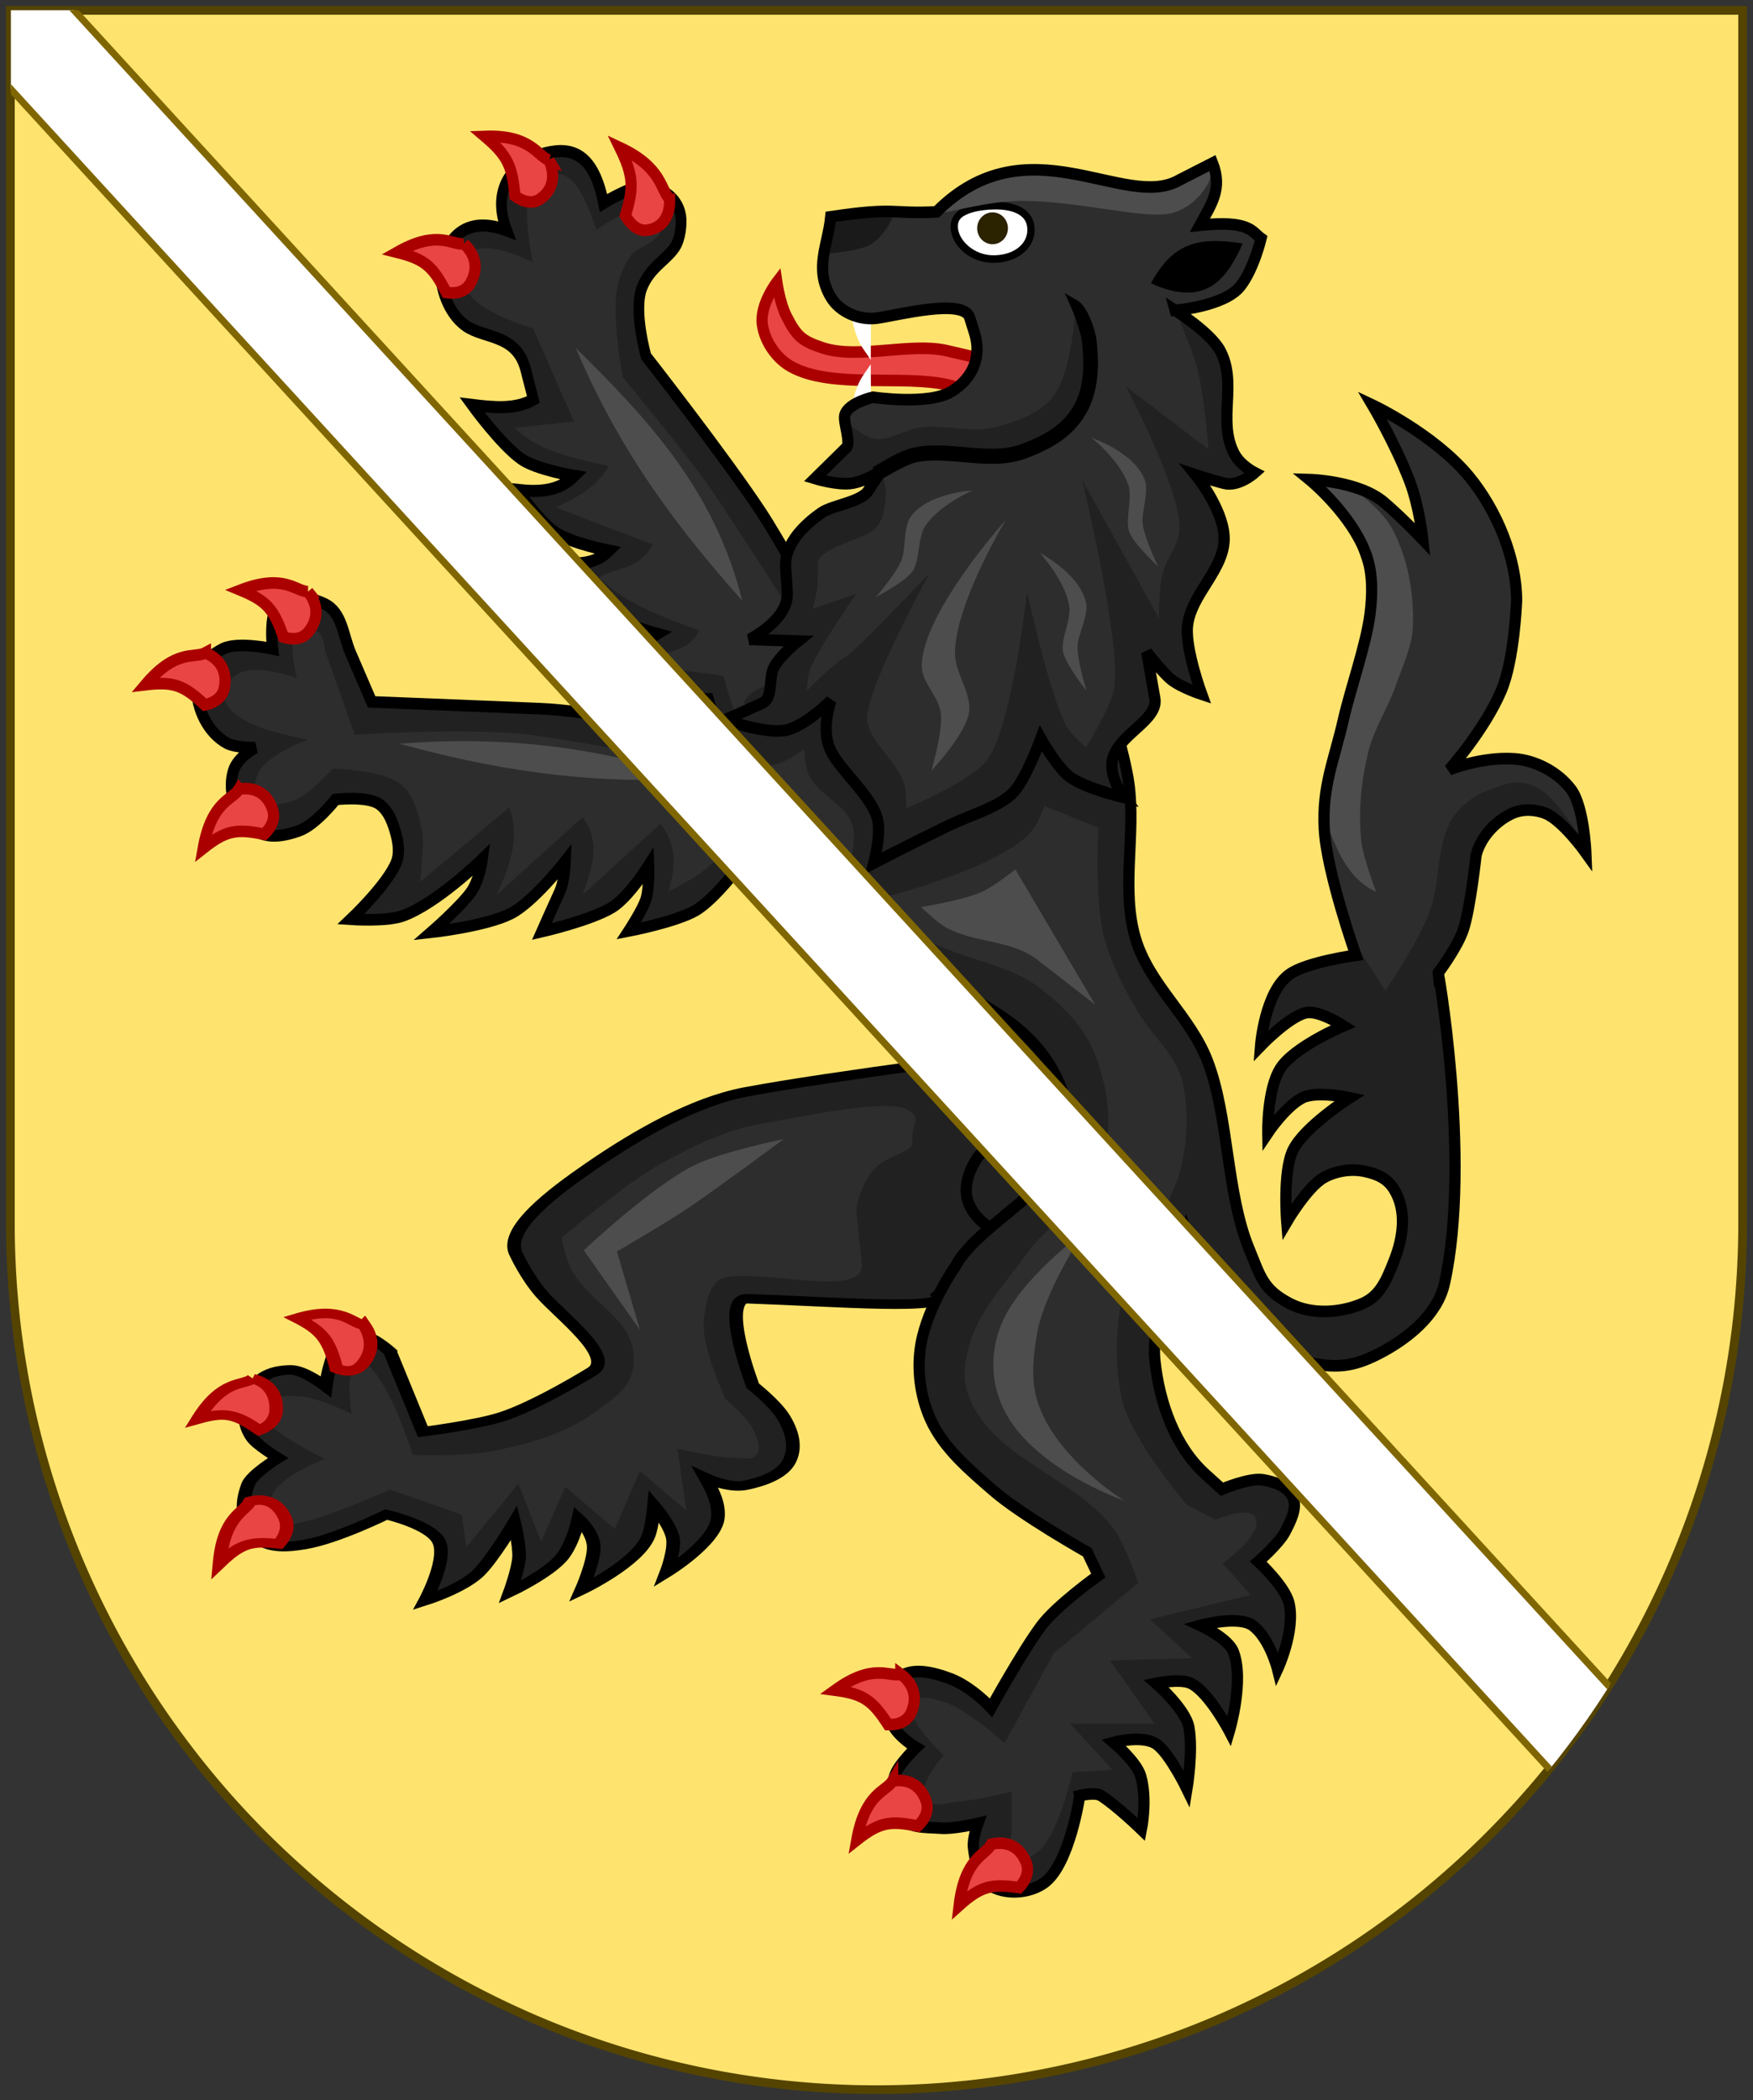 <?xml version="1.0" encoding="UTF-8" standalone="no"?>
<svg
   xmlns:dc="http://purl.org/dc/elements/1.1/"
   xmlns:cc="http://creativecommons.org/ns#"
   xmlns:rdf="http://www.w3.org/1999/02/22-rdf-syntax-ns#"
   xmlns:svg="http://www.w3.org/2000/svg"
   xmlns="http://www.w3.org/2000/svg"
   xmlns:sodipodi="http://sodipodi.sourceforge.net/DTD/sodipodi-0.dtd"
   xmlns:inkscape="http://www.inkscape.org/namespaces/inkscape"
   height="606"
   width="506"
   id="svg4127"
   version="1.1"
   inkscape:version="0.48.4 r9939"
   sodipodi:docname="Wappen Bamberg.svg">
  <rect width="100%" height="100%" fill="#333333" stroke="none"/>
  <defs
     id="defs4133">
    <clipPath
       clipPathUnits="userSpaceOnUse"
       id="clipPath45536">
      <path
         inkscape:connector-curvature="0"
         d="m 486.628,109.563 v 224.823 A 160.584,207.273 89.396 1 0 901.166,332.637 V 107.814 z"
         id="path45538"
         style="fill:#ffffff;fill-opacity:1;stroke:#554400;stroke-width:1.824;stroke-miterlimit:4;stroke-opacity:1;stroke-dasharray:none" />
    </clipPath>
    <clipPath
       clipPathUnits="userSpaceOnUse"
       id="clipPath54483">
      <rect
         style="fill:#fee46e;fill-opacity:1;stroke:#806600;stroke-width:2;stroke-miterlimit:4;stroke-opacity:1;stroke-dasharray:none"
         id="rect54485"
         width="259.347"
         height="641.949"
         x="-670.195"
         y="-32.097" />
    </clipPath>
    <clipPath
       clipPathUnits="userSpaceOnUse"
       id="clipPath19042">
      <path
         style="fill:#364e59;stroke:#000000;stroke-width:0.932px;stroke-linecap:butt;stroke-linejoin:miter;stroke-opacity:1"
         d="m -1376.947,5.376 c -3.808,-0.739 -7.98,0.638 -11.806,0 -3.788,-0.631 -6.729,-3.182 -10.494,-3.935 -7.008,-1.402 2.952,2.493 -6.559,-1.312 -2.814,-1.126 -3.175,-2.14 -6.559,-2.624 -0.583,-0.083 -9.649,0.282 -10.494,0 -0.587,-0.196 -0.759,-1.035 -1.312,-1.312 -0.782,-0.391 -1.841,0.391 -2.623,0 -0.553,-0.277 -0.725,-1.116 -1.312,-1.312 -0.83,-0.277 -1.749,0 -2.623,0 -0.437,0 -0.921,0.196 -1.312,0 -6.003,-3.002 5.566,0.544 -3.935,-2.624 -1.244,-0.415 -2.663,0.318 -3.935,0 -6.335,-1.584 0.065,-0.623 -3.935,-2.624 -0.812,-0.406 -4.859,0.388 -5.247,0 -0.309,-0.309 0.309,-1.003 0,-1.312 -0.618,-0.618 -2.005,0.618 -2.624,0 -0.309,-0.309 0.309,-1.003 0,-1.312 -9e-4,-0.001 -3.929,0.002 -3.935,0 -0.587,-0.196 -0.875,-0.875 -1.312,-1.312 -0.875,-0.437 -1.675,-1.075 -2.623,-1.312 -0.848,-0.212 -1.841,0.391 -2.624,0 -1.106,-0.553 -1.634,-1.882 -2.623,-2.624 -8.053,-6.04 2.51,2.567 -5.247,-1.312 -1.106,-0.553 -1.517,-2.07 -2.624,-2.624 -0.782,-0.391 -1.775,0.212 -2.624,0 -0.949,-0.237 -1.665,-1.12 -2.623,-1.312 -1.286,-0.257 -2.624,0 -3.935,0 -3.061,0 -6.122,0 -9.182,0 -0.437,0 -0.887,0.106 -1.312,0 -1.341,-0.335 -2.594,-0.976 -3.935,-1.312 -0.848,-0.212 -1.794,0.277 -2.623,0 -0.928,-0.309 -1.696,-1.003 -2.624,-1.312 -0.83,-0.277 -1.749,0 -2.623,0 -2.186,0 -4.373,0 -6.559,0 -6.122,0 -12.243,0 -18.365,0 -5.247,0 -10.494,0 -15.741,0 -0.961,0 -6.568,-0.261 -7.871,0 -1.356,0.271 -2.594,0.976 -3.935,1.312 -0.424,0.106 -0.921,-0.196 -1.312,0 -0.553,0.277 -0.759,1.035 -1.312,1.312 -0.715,0.358 -4.708,-0.359 -5.247,0 -1.029,0.686 -1.595,1.938 -2.623,2.624 -0.364,0.243 -0.897,-0.138 -1.312,0 -0.928,0.309 -1.749,0.875 -2.624,1.312 -0.875,0.437 -1.841,0.725 -2.623,1.312 -0.989,0.742 -1.634,1.882 -2.624,2.624 -0.782,0.587 -1.81,0.769 -2.623,1.312 -0.556,0.371 -3.664,3.393 -3.935,3.935 -0.196,0.391 0.309,1.003 0,1.312 -0.309,0.309 -1.003,-0.309 -1.312,0 -0.618,0.618 0.277,1.794 0,2.624 -0.309,0.928 -1.075,1.675 -1.312,2.624 -0.318,1.273 0,2.624 0,3.935 0,3.498 0,6.996 0,10.494 0,3.061 0,6.122 0,9.182 0,0.437 -0.309,1.003 0,1.312 0.309,0.309 1.003,-0.309 1.312,0 0.309,0.309 -0.196,0.921 0,1.312 0.277,0.553 1.035,0.759 1.312,1.312 0.391,0.782 -0.618,2.005 0,2.624 0.309,0.309 1.002,-0.309 1.312,0 0.309,0.309 -0.196,0.921 0,1.312 0.277,0.553 1.035,0.759 1.312,1.312 0.391,0.782 -0.391,1.841 0,2.624 0.277,0.553 1.035,0.759 1.312,1.312 0.391,0.782 -0.391,1.841 0,2.624 0.277,0.553 1.035,0.759 1.312,1.312 0.196,0.391 -0.309,1.003 0,1.312 0.309,0.309 1.116,-0.391 1.312,0 0.391,0.782 -0.277,1.794 0,2.624 0.196,0.587 0.969,0.797 1.312,1.312 0.542,0.814 1.003,1.696 1.312,2.624 0.301,0.902 -0.387,3.161 0,3.935 0.277,0.553 1.035,0.759 1.312,1.312 0.391,0.782 -0.391,1.841 0,2.624 0.553,1.106 2.07,1.517 2.623,2.624 0.196,0.391 -0.196,0.921 0,1.312 0.277,0.553 1.035,0.759 1.312,1.312 0.196,0.391 -0.309,1.003 0,1.312 0.309,0.309 1.003,-0.309 1.312,0 0.309,0.309 -0.309,1.003 0,1.312 0.309,0.309 1.116,-0.391 1.312,0 0.391,0.782 -0.277,1.794 0,2.624 0.196,0.587 1.035,0.759 1.312,1.312 0.196,0.391 -0.196,0.921 0,1.312 0.277,0.553 0.875,0.875 1.312,1.312 0.437,0.437 0.759,1.035 1.312,1.312 0.391,0.196 0.921,-0.196 1.312,0 0.553,0.277 0.875,0.875 1.312,1.312 0.437,0.437 1.035,0.759 1.312,1.312 0.196,0.391 -0.309,1.003 0,1.312 0.309,0.309 0.921,-0.196 1.312,0 0.553,0.277 0.759,1.035 1.312,1.312 0.391,0.196 1.003,-0.309 1.312,0 0.309,0.309 -0.309,1.003 0,1.312 0.309,0.309 1.003,-0.309 1.312,0 0.309,0.309 -0.309,1.003 0,1.312 0.309,0.309 1.003,-0.309 1.312,0 0.309,0.309 -0.309,1.003 0,1.312 0.309,0.309 0.921,-0.196 1.312,0 5.459,2.73 -1.402,-0.091 1.312,2.624 0.309,0.309 1.116,-0.391 1.312,0 0.391,0.782 -0.391,1.841 0,2.624 0.196,0.391 0.921,-0.196 1.312,0 0.553,0.277 0.875,0.875 1.312,1.312 0.437,0.437 1.035,0.759 1.312,1.312 0.196,0.391 -0.309,1.003 0,1.312 0.309,0.309 1.002,-0.309 1.312,0 0.691,0.691 0.62,1.932 1.312,2.624 0.309,0.309 0.921,-0.196 1.312,0 2.009,1.005 1.026,2.338 2.623,3.935 0.309,0.309 0.921,-0.196 1.312,0 0.553,0.277 0.875,0.875 1.312,1.312 0,0.437 -0.391,1.116 0,1.312 0.782,0.391 1.841,-0.391 2.623,0 0.391,0.196 -0.196,0.921 0,1.312 0.277,0.553 1.035,0.759 1.312,1.312 0.196,0.391 -0.309,1.003 0,1.312 0.691,0.691 1.932,0.62 2.624,1.312 0.309,0.309 -0.196,0.921 0,1.312 0.277,0.553 0.875,0.875 1.312,1.312 0.437,0.437 0.759,1.035 1.312,1.312 1.809,0.905 1.173,-1.589 2.624,1.312 0.196,0.391 -0.309,1.003 0,1.312 0.618,0.618 2.005,-0.618 2.623,0 0.309,0.309 -0.309,1.003 0,1.312 0.309,0.309 1.003,-0.309 1.312,0 0.309,0.309 -0.309,1.003 0,1.312 0.309,0.309 1.003,-0.309 1.312,0 0.309,0.309 -0.309,1.003 0,1.312 0.309,0.309 1.003,-0.309 1.312,0 0.309,0.309 -0.309,1.003 0,1.312 0.618,0.618 2.005,-0.618 2.623,0 0.309,0.309 -0.309,1.003 0,1.312 0.618,0.618 1.841,-0.391 2.624,0 0.553,0.277 0.759,1.035 1.312,1.312 0.782,0.391 2.005,-0.618 2.623,0 0.309,0.309 -0.309,1.003 0,1.312 0.309,0.309 0.921,-0.196 1.312,0 0.553,0.277 0.759,1.035 1.312,1.312 0.782,0.391 2.005,-0.618 2.623,0 0.309,0.309 -0.309,1.003 0,1.312 0.618,0.618 2.005,-0.618 2.624,0 1.749,1.749 -2.186,1.312 1.312,1.312 0.437,0 0.875,0 1.312,0 0.437,0 0.921,-0.196 1.312,0 0.553,0.277 0.759,1.035 1.312,1.312 0.782,0.391 2.623,-0.875 2.623,0 0,0.437 -1.312,-0.437 -1.312,0 0,2.302 3.031,0.86 3.935,1.312 0.553,0.277 0.759,1.035 1.312,1.312 0.391,0.196 1.002,-0.309 1.312,0 0.309,0.309 -0.309,1.003 0,1.312 0.618,0.618 2.005,-0.618 2.624,0 0.309,0.309 -0.309,1.003 0,1.312 0.309,0.309 1.003,-0.309 1.312,0 0.309,0.309 -0.309,1.003 0,1.312 0.309,0.309 1.002,-0.309 1.312,0 0.309,0.309 0,0.875 0,1.312 0.437,0 0.921,-0.196 1.312,0 5.459,2.73 -1.402,-0.091 1.312,2.624 0.309,0.309 1.003,-0.309 1.312,0 0.309,0.309 -0.309,1.003 0,1.312 0.309,0.309 0.921,-0.196 1.312,0 0.553,0.277 0.759,1.035 1.312,1.312 0.391,0.196 1.003,-0.309 1.312,0 0.656,0.656 -0.656,3.279 0,3.935 0.309,0.309 1.003,-0.309 1.312,0 0.053,0.053 0,4.765 0,5.247 0,2.186 0,4.373 0,6.559 0,0.437 -0.309,1.003 0,1.312 0.309,0.309 1.003,-0.309 1.312,0 0.309,0.309 0,0.875 0,1.312 0,0.437 0,0.875 0,1.312 0,2.624 0,5.247 0,7.871 0,0.591 0.2,3.536 0,3.935 -0.277,0.553 -1.035,0.759 -1.312,1.312 -0.26,0.52 0.268,3.667 0,3.935 -0.309,0.309 -1.003,-0.309 -1.312,0 -0.309,0.309 0.196,0.921 0,1.312 -0.639,1.277 -1.985,1.346 -2.624,2.624 -0.196,0.391 0.196,0.921 0,1.312 -0.277,0.553 -1.035,0.759 -1.312,1.312 -0.196,0.391 0.196,0.921 0,1.312 -0.277,0.553 -1.035,0.759 -1.312,1.312 -0.196,0.391 0.309,1.003 0,1.312 -0.309,0.309 -1.003,-0.309 -1.312,0 -0.309,0.309 0.309,1.003 0,1.312 -0.309,0.309 -0.921,-0.196 -1.312,0 -0.553,0.277 -0.875,0.875 -1.312,1.312 -1.025,1.025 -2.803,3.181 -3.935,3.935 -0.814,0.542 -1.932,0.62 -2.623,1.312 -0.691,0.691 -0.62,1.932 -1.312,2.624 -0.618,0.618 -1.841,-0.391 -2.623,0 -5.459,2.73 1.402,-0.091 -1.312,2.624 -0.309,0.309 -1.003,-0.309 -1.312,0 -0.309,0.309 0.309,1.003 0,1.312 -0.309,0.309 -0.897,-0.138 -1.312,0 -0.927,0.309 -1.696,1.003 -2.623,1.312 -0.415,0.138 -1.003,-0.309 -1.312,0 -0.309,0.309 0.309,1.003 0,1.312 -0.691,0.691 -1.696,1.003 -2.624,1.312 -0.415,0.138 -1.003,-0.309 -1.312,0 -0.309,0.309 0.309,1.003 0,1.312 -0.309,0.309 -0.921,-0.196 -1.312,0 -0.553,0.277 -0.797,0.969 -1.312,1.312 -0.814,0.542 -1.81,0.769 -2.623,1.312 -0.515,0.343 -0.759,1.035 -1.312,1.312 -0.391,0.196 -0.921,-0.196 -1.312,0 -0.553,0.277 -0.759,1.035 -1.312,1.312 -0.391,0.196 -1.003,-0.309 -1.312,0 -0.309,0.309 0.391,1.116 0,1.312 -0.782,0.391 -1.841,-0.391 -2.623,0 -0.391,0.196 0.309,1.003 0,1.312 -0.309,0.309 -0.921,-0.196 -1.312,0 -1.106,0.553 -1.45,2.232 -2.623,2.624 -0.83,0.277 -1.896,-0.485 -2.624,0 -0.814,0.542 -0.62,1.932 -1.312,2.624 -0.309,0.309 -0.897,-0.138 -1.312,0 -9.502,3.167 2.068,-0.378 -3.935,2.624 -0.391,0.196 -0.921,-0.196 -1.312,0 -0.553,0.277 -0.759,1.035 -1.312,1.312 -0.391,0.196 -1.003,-0.309 -1.312,0 -0.309,0.309 0.309,1.003 0,1.312 -0.309,0.309 -0.921,-0.196 -1.312,0 -0.553,0.277 -0.797,0.969 -1.312,1.312 -0.814,0.542 -1.749,0.875 -2.623,1.312 -0.875,0.875 -1.595,1.938 -2.624,2.624 -0.364,0.243 -1.003,-0.309 -1.312,0 -0.691,0.691 -0.621,1.932 -1.312,2.624 -0.309,0.309 -0.921,-0.196 -1.312,0 -1.106,0.553 -1.517,2.07 -2.624,2.624 -0.391,0.196 -0.921,-0.196 -1.312,0 -1.574,0.787 -2.361,3.148 -3.935,3.935 -0.391,0.196 -0.921,-0.196 -1.312,0 -0.553,0.277 -0.875,0.875 -1.312,1.312 -0.84,0.84 -4.019,4.429 -5.247,5.247 -0.814,0.542 -1.81,0.769 -2.624,1.312 -0.514,0.343 -0.817,0.941 -1.312,1.312 -1.261,0.946 -2.821,1.509 -3.935,2.624 -0.309,0.309 0.196,0.921 0,1.312 -0.161,0.322 -2.462,2.301 -2.623,2.624 -0.196,0.391 0.196,0.921 0,1.312 -0.277,0.553 -0.875,0.875 -1.312,1.312 -0.437,0.437 -0.875,0.875 -1.312,1.312 -1.749,1.749 -3.498,3.498 -5.247,5.247 -0.875,0.875 -1.881,1.634 -2.623,2.624 -0.587,0.782 -0.809,1.785 -1.312,2.624 -0.811,1.352 -1.812,2.583 -2.624,3.935 -0.503,0.838 -0.769,1.81 -1.312,2.624 -1.029,1.544 -2.822,2.451 -3.935,3.935 -0.437,0.875 -0.875,1.749 -1.312,2.624 0,0.437 0.196,0.921 0,1.312 -0.277,0.553 -1.035,0.759 -1.312,1.312 -0.387,0.774 0.301,3.033 0,3.935 -0.309,0.928 -0.875,1.749 -1.312,2.624 0,1.312 0.257,2.649 0,3.935 -0.192,0.959 -1.075,1.675 -1.312,2.624 -0.267,1.067 0,6.497 0,7.871 0,2.186 0,4.373 0,6.559 0,0.875 -0.212,1.775 0,2.624 0.237,0.949 0.875,1.749 1.312,2.624 0.437,0.875 0.769,1.81 1.312,2.624 0.343,0.515 1.035,0.759 1.312,1.312 0.196,0.391 -0.196,0.921 0,1.312 0.553,1.106 2.071,1.517 2.624,2.624 0.196,0.391 -0.196,0.921 0,1.312 0.553,1.106 2.071,1.517 2.623,2.624 0.196,0.391 -0.309,1.003 0,1.312 0.309,0.309 0.921,-0.196 1.312,0 1.41,0.705 2.583,1.812 3.935,2.624 0.838,0.503 1.932,0.62 2.623,1.312 0.691,0.691 0.53,2.037 1.312,2.624 1.106,0.83 2.75,0.6 3.935,1.312 1.06,0.636 1.563,1.987 2.624,2.624 1.186,0.711 2.75,0.6 3.935,1.312 1.06,0.636 1.563,1.987 2.623,2.624 1.186,0.711 2.829,0.482 3.935,1.312 0.782,0.587 0.62,1.932 1.312,2.624 0.691,0.691 1.841,0.725 2.623,1.312 0.989,0.742 1.563,1.987 2.624,2.624 1.186,0.711 2.699,0.693 3.935,1.312 6.16,3.08 1.65,1.972 6.559,3.935 1.284,0.514 2.785,0.545 3.935,1.312 1.544,1.029 2.307,3.047 3.935,3.935 11.063,6.034 7.219,2.157 14.43,5.247 1.797,0.77 3.498,1.749 5.247,2.624 0.875,0.437 1.696,1.003 2.623,1.312 0.415,0.138 0.921,-0.196 1.312,0 0.351,0.176 2.272,2.448 2.624,2.624 0.391,0.196 0.921,-0.196 1.312,0 0.553,0.277 0.759,1.035 1.312,1.312 0.391,0.196 0.921,-0.196 1.312,0 6.003,3.002 -5.566,-0.544 3.935,2.624 0.83,0.277 1.794,-0.277 2.624,0 1.855,0.618 3.392,2.005 5.247,2.624 0.415,0.138 0.921,-0.196 1.312,0 0.553,0.277 0.712,1.162 1.312,1.312 1.273,0.318 2.663,-0.318 3.935,0 0.6,0.15 0.738,1.082 1.312,1.312 15.209,6.084 -0.976,-0.9 7.871,1.312 0.949,0.237 1.696,1.003 2.624,1.312 0.415,0.138 0.921,-0.196 1.312,0 0.553,0.277 0.759,1.035 1.312,1.312 0.391,0.196 0.875,0 1.312,0 2.026,0 4.705,-0.309 6.559,0 1.364,0.227 2.623,0.875 3.935,1.312 1.312,0.437 2.624,0.875 3.935,1.312 1.312,0.437 2.579,1.041 3.935,1.312 2.077,0.415 5.907,-0.491 7.871,0 0.949,0.237 1.675,1.075 2.624,1.312 0.848,0.212 1.749,0 2.623,0 0.875,0.437 1.696,1.003 2.624,1.312 0.415,0.138 0.875,0 1.312,0 0.875,0 1.749,0 2.623,0 2.186,0 4.373,0 6.559,0 0.875,0 1.775,0.212 2.624,0 0.949,-0.237 1.665,-1.12 2.623,-1.312 0.683,-0.137 5.403,0.231 6.559,0 1.356,-0.271 2.579,-1.041 3.935,-1.312 0.858,-0.172 1.766,0.172 2.624,0 1.356,-0.271 2.579,-1.041 3.935,-1.312 1.715,-0.343 3.588,0.553 5.247,0 0.587,-0.196 0.725,-1.116 1.312,-1.312 1.791,-0.597 6.08,0.597 7.871,0 0.587,-0.196 0.725,-1.116 1.312,-1.312 0.83,-0.277 1.761,0.144 2.624,0 1.778,-0.296 3.537,-0.742 5.247,-1.312 1.855,-0.618 3.432,-1.897 5.247,-2.624 1.284,-0.514 2.651,-0.798 3.935,-1.312 0.908,-0.363 1.716,-0.949 2.624,-1.312 1.284,-0.514 2.699,-0.693 3.935,-1.312 0.553,-0.277 0.725,-1.116 1.312,-1.312 3.117,-1.039 2.382,1.553 5.247,-1.312 0.309,-0.309 -0.391,-1.116 0,-1.312 1.564,-0.782 3.792,0.97 5.247,0 0.814,-0.542 0.62,-1.932 1.312,-2.624 0.309,-0.309 0.962,0.262 1.312,0 1.484,-1.113 2.487,-2.776 3.935,-3.935 0.763,-0.611 1.932,-0.62 2.623,-1.312 3.186,-3.186 -0.39,-1.926 2.624,-3.935 1.912,-1.274 2.732,-0.819 3.935,-2.624 0.542,-0.814 0.62,-1.932 1.312,-2.624 0.309,-0.309 1.069,0.364 1.312,0 0.767,-1.151 0.693,-2.699 1.312,-3.935 0.277,-0.553 0.969,-0.797 1.312,-1.312 0.542,-0.814 0.62,-1.932 1.312,-2.624 0.309,-0.309 1.003,0.309 1.312,0 2.477,-2.477 0.619,-2.476 1.312,-5.247 0.237,-0.949 1.002,-1.696 1.312,-2.624 0.277,-0.83 -0.391,-1.841 0,-2.624 0.277,-0.553 1.035,-0.759 1.312,-1.312 0.2,-0.399 0,-3.345 0,-3.935 0,-3.061 0,-6.122 0,-9.182 0,-7.433 0,-14.867 0,-22.3 0,-2.624 0,-5.247 0,-7.871 0,-0.875 -0.277,-1.794 0,-2.624 0.196,-0.587 1.116,-0.725 1.312,-1.312 0.277,-0.83 0,-1.749 0,-2.624 0,-1.312 -0.318,-2.663 0,-3.935 0.15,-0.6 1.035,-0.759 1.312,-1.312 0.196,-0.391 0,-0.875 0,-1.312 0,-0.875 0,-1.749 0,-2.624 0,-1.749 0,-3.498 0,-5.247 0,-0.875 0,-1.749 0,-2.624 0,-0.437 -0.196,-0.921 0,-1.312 0.277,-0.553 1.116,-0.725 1.312,-1.312 0.277,-0.83 -0.391,-1.841 0,-2.624 0.196,-0.391 1.003,0.309 1.312,0 0.204,-0.204 -0.17,-3.425 0,-3.935 0.309,-0.928 0.949,-1.716 1.312,-2.624 0.513,-1.284 0.545,-2.785 1.312,-3.935 1.029,-1.544 2.822,-2.451 3.935,-3.935 3.515,-4.687 3.889,-7 6.559,-11.806 1.238,-2.229 2.623,-4.373 3.935,-6.559 2.186,-4.373 4.241,-8.813 6.559,-13.118 1.495,-2.776 3.683,-5.133 5.247,-7.871 0.97,-1.698 1.539,-3.62 2.624,-5.247 0.686,-1.029 1.881,-1.634 2.623,-2.624 0.587,-0.782 0.809,-1.785 1.312,-2.624 0.811,-1.352 1.812,-2.583 2.623,-3.935 1.006,-1.677 1.45,-3.683 2.624,-5.247 0.742,-0.989 1.987,-1.563 2.623,-2.624 0.712,-1.186 0.6,-2.75 1.312,-3.935 0.636,-1.06 1.881,-1.634 2.624,-2.624 0.587,-0.782 0.725,-1.841 1.312,-2.624 0.742,-0.989 1.987,-1.563 2.623,-2.624 0.711,-1.186 0.545,-2.785 1.312,-3.935 1.029,-1.544 2.906,-2.392 3.935,-3.935 0.767,-1.151 0.6,-2.75 1.312,-3.935 0.636,-1.061 1.987,-1.563 2.623,-2.624 0.712,-1.186 0.6,-2.75 1.312,-3.935 0.636,-1.061 1.938,-1.595 2.624,-2.624 0.242,-0.364 -0.196,-0.921 0,-1.312 0.705,-1.41 1.812,-2.583 2.623,-3.935 0.503,-0.838 0.875,-1.749 1.312,-2.624 0.437,-0.875 1.003,-1.696 1.312,-2.624 0.275,-0.826 0,-5.376 0,-6.559 0,-0.686 0.172,-4.902 0,-5.247 -0.277,-0.553 -0.969,-0.797 -1.312,-1.312 -0.542,-0.814 -0.769,-1.81 -1.312,-2.624 -0.686,-1.029 -1.938,-1.595 -2.623,-2.624 -0.542,-0.814 -0.62,-1.932 -1.312,-2.624 -0.691,-0.691 -1.932,-0.62 -2.624,-1.312 -3.906,-3.906 1.962,-1.709 -3.935,-5.247 -1.186,-0.711 -2.958,-0.334 -3.935,-1.312 -0.978,-0.978 -0.482,-2.829 -1.312,-3.935 -0.587,-0.782 -1.785,-0.809 -2.623,-1.312 -1.352,-0.811 -2.674,-1.678 -3.935,-2.624 -2.005,-1.504 -1.032,-1.548 -2.623,-3.935 -1.009,-1.514 -2.926,-2.422 -3.935,-3.935 -0.242,-0.364 0.309,-1.003 0,-1.312 -0.309,-0.309 -1.002,0.309 -1.312,0 -0.691,-0.691 -0.62,-1.932 -1.312,-2.624 -0.309,-0.309 -1.003,0.309 -1.312,0 -0.309,-0.309 0.309,-1.003 0,-1.312 -0.691,-0.691 -1.81,-0.769 -2.623,-1.312 -0.515,-0.343 -0.875,-0.875 -1.312,-1.312 -0.875,-0.875 -1.749,-1.749 -2.624,-2.624 -1.749,-1.749 -3.498,-3.498 -5.247,-5.247 -0.875,-0.875 -1.634,-1.882 -2.623,-2.624 -0.782,-0.587 -2.037,-0.53 -2.624,-1.312 -0.83,-1.106 -0.482,-2.829 -1.312,-3.935 -0.587,-0.782 -2.081,-0.498 -2.623,-1.312 -0.485,-0.728 0.391,-1.841 0,-2.624 -1.106,-2.212 -3.875,-3.189 -5.247,-5.247 -0.243,-0.364 0.196,-0.921 0,-1.312 -0.553,-1.106 -1.881,-1.634 -2.624,-2.624 -0.946,-1.261 -1.678,-2.674 -2.623,-3.935 -0.371,-0.495 -1.116,-0.725 -1.312,-1.312 -0.277,-0.83 0.391,-1.841 0,-2.624 -0.196,-0.391 -1.003,0.309 -1.312,0 -0.691,-0.691 -0.769,-1.81 -1.312,-2.624 -0.686,-1.029 -2.07,-1.517 -2.623,-2.624 -0.196,-0.391 0.196,-0.921 0,-1.312 -0.277,-0.553 -0.969,-0.797 -1.312,-1.312 -0.542,-0.814 -0.769,-1.81 -1.312,-2.624 -0.686,-1.029 -2.232,-1.45 -2.623,-2.624 -0.277,-0.83 0.485,-1.896 0,-2.624 -0.542,-0.814 -2.081,-0.498 -2.624,-1.312 -0.485,-0.728 0.277,-1.794 0,-2.624 -0.672,-2.015 -2.864,-1.016 -3.935,-2.624 -0.485,-0.728 0.277,-1.794 0,-2.624 -0.196,-0.587 -0.875,-0.875 -1.312,-1.312 -0.437,-0.437 -0.759,-1.035 -1.312,-1.312 -0.391,-0.196 -1.002,0.309 -1.312,0 -5.12,-5.12 0.304,-0.704 -1.312,-3.935 -2.73,-5.459 0.091,1.402 -2.624,-1.312 -0.309,-0.309 0.391,-1.116 0,-1.312 -0.782,-0.391 -1.841,0.391 -2.623,0 -0.391,-0.196 0.309,-1.003 0,-1.312 -0.309,-0.309 -1.003,0.309 -1.312,0 -0.691,-0.691 -0.498,-2.081 -1.312,-2.624 -0.728,-0.485 -2.005,0.618 -2.623,0 -0.618,-0.618 0.618,-2.005 0,-2.624 -0.618,-0.618 -1.794,0.277 -2.624,0 -1.173,-0.391 -1.517,-2.07 -2.623,-2.624 -0.391,-0.196 -0.921,0.196 -1.312,0 -0.553,-0.277 -0.759,-1.035 -1.312,-1.312 -0.391,-0.196 -0.921,0.196 -1.312,0 -0.553,-0.277 -0.759,-1.035 -1.312,-1.312 -0.52,-0.26 -3.667,0.268 -3.935,0 -0.309,-0.309 0.309,-1.003 0,-1.312 -0.618,-0.618 -2.005,0.618 -2.623,0 -0.309,-0.309 0,-0.875 0,-1.312 -2.186,-0.437 -4.373,-0.875 -6.559,-1.312 z"
         id="path19044"
         inkscape:connector-curvature="0" />
    </clipPath>
    <clipPath
       clipPathUnits="userSpaceOnUse"
       id="clipPath18792">
      <path
         style="fill:#d76cff;stroke:#000000;stroke-width:0.396px;stroke-linecap:butt;stroke-linejoin:miter;stroke-opacity:1"
         d="m 330.102,550.523 c -1.347,-0.543 -2.137,-0.525 -3.388,-0.509 -0.376,0.005 -0.772,-0.107 -1.127,0.014 -0.251,0.085 -0.371,0.372 -0.556,0.559 -0.556,0.559 -1.112,1.118 -1.669,1.676 -0.185,0.186 -0.32,0.439 -0.556,0.559 -0.167,0.084 -0.432,-0.125 -0.563,0.007 -0.131,0.132 0.138,0.42 0.007,0.552 -0.131,0.132 -0.432,-0.125 -0.563,0.007 -0.278,0.279 0.3,1.376 0.022,1.655 -0.131,0.132 -0.432,-0.125 -0.563,0.007 -0.131,0.132 0.138,0.42 0.007,0.552 -0.131,0.132 -0.432,-0.125 -0.563,0.007 -0.131,0.132 0.089,0.386 0.007,0.552 -0.116,0.234 -0.441,0.325 -0.556,0.559 -0.164,0.331 0.277,0.84 0.015,1.103 -0.262,0.263 -0.865,-0.249 -1.127,0.014 -0.131,0.132 0.138,0.42 0.007,0.552 -0.131,0.132 -0.432,-0.125 -0.563,0.007 -0.131,0.132 0.138,0.42 0.007,0.552 -0.131,0.132 -0.376,0.005 -0.563,0.007 0.002,0.184 0.138,0.42 0.007,0.552 -0.131,0.132 -0.432,-0.125 -0.563,0.007 -0.131,0.132 0.138,0.42 0.007,0.552 -0.131,0.132 -0.397,-0.077 -0.563,0.007 -0.236,0.119 -0.337,0.412 -0.556,0.559 -0.346,0.232 -0.827,0.271 -1.12,0.566 -0.131,0.132 0.138,0.42 0.007,0.552 -0.262,0.263 -0.865,-0.249 -1.127,0.014 -0.131,0.132 0.174,0.467 0.007,0.552 -0.334,0.169 -0.772,-0.107 -1.127,0.014 -0.502,0.171 -0.64,0.879 -1.112,1.117 -0.33,0.167 -1.305,-0.11 -1.69,0.021 -0.793,0.27 -1.446,0.862 -2.239,1.132 -0.596,0.203 -1.658,-0.175 -2.254,0.028 -0.397,0.135 -0.723,0.431 -1.12,0.566 -0.732,0.249 -1.498,0.387 -2.247,0.58 -0.749,0.193 -1.479,0.476 -2.247,0.58 -0.744,0.101 -1.503,0.019 -2.254,0.028 -0.749,0.193 -1.484,0.446 -2.247,0.58 -0.37,0.065 -0.751,0.009 -1.127,0.014 -0.563,0.007 -1.127,0.014 -1.69,0.021 -0.376,0.005 -0.764,-0.08 -1.127,0.014 -0.406,0.105 -0.723,0.431 -1.12,0.566 -0.177,0.06 -0.397,-0.077 -0.563,0.007 -0.236,0.119 -0.32,0.439 -0.556,0.559 -0.358,0.181 -1.802,-0.125 -2.254,0.028 -0.793,0.27 -1.418,0.96 -2.239,1.132 -0.551,0.115 -1.146,-0.119 -1.69,0.021 -0.257,0.066 -0.337,0.412 -0.556,0.559 -0.346,0.232 -0.746,0.377 -1.12,0.566 -0.373,0.189 -0.723,0.431 -1.12,0.566 -0.218,0.074 -1.604,-0.065 -1.69,0.021 -0.131,0.132 0.138,0.42 0.007,0.552 -0.131,0.132 -0.409,-0.097 -0.563,0.007 -0.438,0.294 -0.692,0.8 -1.112,1.117 -0.333,0.251 -0.773,0.333 -1.12,0.566 -0.219,0.147 -0.305,0.473 -0.556,0.559 -0.355,0.121 -0.772,-0.107 -1.127,0.014 -0.502,0.171 -0.64,0.879 -1.112,1.117 -0.167,0.084 -0.397,-0.077 -0.563,0.007 -2.562,1.295 2.388,-0.259 -1.676,1.125 -0.452,0.154 -1.896,-0.152 -2.254,0.028 -1.935,0.978 -1.239,1.324 -3.359,1.698 -0.555,0.098 -1.139,-0.094 -1.69,0.021 -0.833,0.174 -2.48,1.47 -3.359,1.698 -0.464,0.12 -3.096,-0.101 -3.381,0.043 -0.236,0.119 -0.32,0.439 -0.556,0.559 -0.147,0.074 -1.959,0.025 -2.254,0.028 -1.69,0.021 -3.381,0.043 -5.071,0.064 -4.32,0.054 -8.64,0.109 -12.96,0.163 -0.563,0.007 -1.127,0.014 -1.69,0.021 -0.188,0.002 -0.429,0.135 -0.563,0.007 -0.135,-0.128 0.079,-0.388 -0.007,-0.552 -0.122,-0.231 -0.38,-0.363 -0.571,-0.545 -0.38,-0.363 -0.804,-0.687 -1.141,-1.089 -0.43,-0.512 -0.805,-1.069 -1.149,-1.641 -0.426,-0.709 -0.815,-1.441 -1.156,-2.192 -0.241,-0.532 -0.284,-1.147 -0.585,-1.648 -0.476,-0.792 -1.211,-1.412 -1.719,-2.185 -1.411,-2.148 -1.035,-2.06 -1.748,-4.392 -0.171,-0.557 -0.39,-1.099 -0.585,-1.648 -0.195,-0.549 -0.313,-1.131 -0.585,-1.648 -0.311,-0.589 -0.926,-1.014 -1.149,-1.641 -0.185,-0.521 0.078,-1.112 -0.022,-1.655 -0.105,-0.572 -0.39,-1.099 -0.585,-1.648 -0.195,-0.549 -0.358,-1.111 -0.585,-1.648 -0.161,-0.38 -0.471,-0.699 -0.578,-1.096 -0.257,-0.955 0.214,-2.355 -0.043,-3.31 -0.107,-0.398 -0.49,-0.694 -0.578,-1.096 -0.118,-0.54 -0.015,-1.103 -0.022,-1.655 -0.015,-1.103 0.095,-2.215 -0.043,-3.31 -0.146,-1.154 -0.922,-2.158 -1.17,-3.296 -0.078,-0.36 -0.01,-0.736 -0.015,-1.103 -0.195,-0.549 -0.461,-1.079 -0.585,-1.648 -0.078,-0.36 0.081,-0.748 -0.015,-1.103 -0.107,-0.398 -0.471,-0.699 -0.578,-1.096 -0.096,-0.356 -0.01,-0.736 -0.015,-1.103 -0.008,-0.574 0.073,-2.877 -0.043,-3.31 -0.107,-0.398 -0.471,-0.699 -0.578,-1.096 -0.096,-0.356 -0.01,-0.736 -0.015,-1.103 -0.019,-1.471 -0.039,-2.942 -0.058,-4.413 -0.017,-1.287 -0.034,-2.574 -0.051,-3.862 -0.005,-0.368 -0.071,-0.74 -0.015,-1.103 0.117,-0.749 0.435,-1.462 0.534,-2.214 0.121,-0.912 -0.024,-1.839 -0.036,-2.758 -0.005,-0.368 -0.101,-0.745 -0.015,-1.103 0.097,-0.4 0.452,-0.71 0.549,-1.11 0.086,-0.358 -0.01,-0.736 -0.015,-1.103 -0.017,-1.287 -0.034,-2.574 -0.051,-3.862 -0.005,-0.368 -0.101,-0.745 -0.015,-1.103 0.097,-0.4 0.472,-0.706 0.549,-1.11 0.103,-0.542 -0.107,-1.11 -0.022,-1.655 0.09,-0.575 0.465,-1.085 0.542,-1.662 0.399,-3.009 -0.346,-1.283 -0.051,-3.862 0.107,-0.932 0.421,-1.833 0.527,-2.765 0.178,-1.557 -0.27,-3.421 -0.065,-4.965 0.1,-0.752 0.448,-1.46 0.534,-2.214 0.084,-0.731 -0.177,-1.485 -0.029,-2.207 0.386,-1.882 1.258,-3.65 1.618,-5.538 0.172,-0.904 -0.024,-1.839 -0.036,-2.758 -0.019,-1.471 -0.039,-2.942 -0.058,-4.413 -0.012,-0.919 -0.141,-1.844 -0.036,-2.758 0.066,-0.578 0.465,-1.085 0.542,-1.662 0.097,-0.729 -0.143,-1.48 -0.029,-2.207 0.064,-0.406 0.452,-0.71 0.549,-1.11 0.169,-0.701 -0.198,-1.505 -0.029,-2.207 0.097,-0.4 0.452,-0.71 0.549,-1.11 0.086,-0.358 -0.01,-0.736 -0.015,-1.103 -0.017,-1.287 -0.034,-2.574 -0.051,-3.862 -0.005,-0.368 -0.101,-0.745 -0.015,-1.103 0.645,-2.672 0.268,0.024 1.105,-1.669 0.082,-0.166 -0.005,-0.368 -0.007,-0.552 -0.007,-0.552 -0.125,-1.113 -0.022,-1.655 0.077,-0.404 0.366,-0.74 0.549,-1.11 0.183,-0.37 0.321,-0.765 0.549,-1.11 0.144,-0.218 0.475,-0.311 0.556,-0.559 0.114,-0.35 -0.178,-0.772 -0.015,-1.103 0.082,-0.166 0.432,0.125 0.563,-0.007 0.262,-0.263 -0.277,-0.84 -0.015,-1.103 0.131,-0.132 0.397,0.077 0.563,-0.007 0.472,-0.239 0.674,-0.823 1.112,-1.117 0.346,-0.232 0.773,-0.333 1.12,-0.566 0.219,-0.147 0.305,-0.473 0.556,-0.559 0.355,-0.121 0.764,0.08 1.127,-0.014 0.812,-0.21 1.464,-0.816 2.239,-1.132 1.097,-0.446 2.311,-0.612 3.366,-1.146 0.602,-0.304 1.036,-0.907 1.676,-1.125 0.532,-0.181 1.158,0.16 1.69,-0.021 1.747,-0.595 3.295,-1.676 5.042,-2.27 0.532,-0.181 1.136,0.076 1.69,-0.021 1.571,-0.277 3.479,-1.442 5.05,-1.719 0.555,-0.098 1.136,0.076 1.69,-0.021 1.621,-0.286 2.854,-1.491 4.486,-1.712 3.375,-0.456 2.033,0.305 5.071,-0.064 0.951,-0.116 1.857,-0.497 2.81,-0.587 1.309,-0.123 2.634,0.052 3.944,-0.05 1.51,-0.118 2.998,-0.426 4.501,-0.608 1.873,-0.228 3.75,-0.432 5.628,-0.623 2.25,-0.229 4.517,-0.309 6.755,-0.637 1.895,-0.277 3.726,-0.897 5.62,-1.174 2.237,-0.327 4.504,-0.417 6.755,-0.637 2.065,-0.202 4.12,-0.507 6.191,-0.63 1.875,-0.111 3.762,0.067 5.635,-0.071 1.139,-0.084 2.234,-0.518 3.374,-0.594 2.811,-0.188 5.635,-0.071 8.452,-0.106 1.127,-0.014 2.254,-0.028 3.381,-0.043 0.563,-0.007 1.154,-0.189 1.69,-0.021 0.253,0.079 0.318,0.466 0.571,0.545 0.358,0.112 0.769,-0.126 1.127,-0.014 0.253,0.079 0.38,0.363 0.571,0.545 0.38,0.363 0.712,0.782 1.141,1.089 0.339,0.242 0.795,0.295 1.134,0.537 0.429,0.307 0.761,0.726 1.141,1.089 0.38,0.363 0.862,0.647 1.141,1.089 0.312,0.495 0.273,1.153 0.585,1.648 0.279,0.443 0.817,0.677 1.141,1.089 0.256,0.326 0.357,0.746 0.578,1.096 0.356,0.564 0.805,1.069 1.149,1.641 0.639,1.063 1.072,2.239 1.734,3.289 0.356,0.564 0.926,1.014 1.149,1.641 0.185,0.521 -0.194,1.145 0.022,1.655 0.204,0.48 0.926,0.614 1.141,1.089 0.389,0.857 0.325,1.853 0.6,2.751 0.121,0.394 0.385,0.731 0.578,1.096 0.007,0.552 -0.096,1.115 0.022,1.655 0.088,0.402 0.49,0.694 0.578,1.096 0.118,0.54 0.015,1.103 0.022,1.655 0.197,0.733 0.37,1.473 0.592,2.2 0.341,1.114 0.715,2.221 1.17,3.296 0.161,0.38 0.417,0.716 0.578,1.096 0.228,0.537 0.39,1.099 0.585,1.648 0.195,0.549 0.461,1.079 0.585,1.648 0.078,0.36 -0.064,0.744 0.015,1.103 0.124,0.569 0.48,1.076 0.585,1.648 0.1,0.543 -0.096,1.115 0.022,1.655 1.342,2.545 0.044,-0.318 0.592,2.2 0.247,1.133 0.649,1.77 1.163,2.744 0.193,0.365 0.44,0.708 0.578,1.096 0.123,0.347 0.01,0.736 0.015,1.103 0.01,0.736 0.019,1.471 0.029,2.207 0.002,0.184 -0.079,0.388 0.007,0.552 0.122,0.231 0.449,0.313 0.571,0.545 0.086,0.163 0.005,0.368 0.007,0.552 0.002,0.184 0.005,0.368 0.007,0.552 0.012,0.919 0.024,1.839 0.036,2.758 0.002,0.184 0.005,0.368 0.007,0.552 0.002,0.184 -0.079,0.388 0.007,0.552 0.122,0.231 0.503,0.293 0.571,0.545 0.144,0.533 0.015,1.103 0.022,1.655 0.005,0.368 0.01,0.736 0.015,1.103 0.029,2.207 0.058,4.413 0.087,6.62 0.022,1.655 0.043,3.31 0.065,4.965 0.007,0.552 0.125,1.113 0.022,1.655 -0.077,0.404 -0.472,0.706 -0.549,1.11 -0.207,1.085 0.303,2.236 0.043,3.31 -0.061,0.253 -0.441,0.325 -0.556,0.559 -0.082,0.166 0.005,0.368 0.007,0.552 0.002,0.184 0.005,0.368 0.007,0.552 0.01,0.736 0.019,1.471 0.029,2.207 0.027,2.023 0.053,4.045 0.08,6.068 0.003,0.218 0.153,2.521 0.036,2.758 -0.116,0.234 -0.441,0.325 -0.556,0.559 -0.22,0.444 0.241,1.211 0.022,1.655 -0.082,0.166 -0.432,-0.125 -0.563,0.007 -0.131,0.132 0.064,0.376 0.007,0.552 -0.128,0.392 -0.321,0.765 -0.549,1.11 -0.145,0.218 -0.412,0.341 -0.556,0.559 -0.228,0.345 -0.366,0.74 -0.549,1.11 -0.183,0.37 -0.421,0.719 -0.549,1.11 -0.057,0.175 0.089,0.386 0.007,0.552 -0.116,0.234 -0.371,0.372 -0.556,0.559 -0.371,0.372 -0.823,0.681 -1.112,1.117 -0.102,0.154 0.089,0.386 0.007,0.552 -0.116,0.234 -0.371,0.372 -0.556,0.559 -0.556,0.559 -1.112,1.117 -1.669,1.676 -0.371,0.372 -0.823,0.681 -1.112,1.118 -1.99,4.026 0.583,-0.88 -1.105,1.669 -0.228,0.345 -0.256,0.816 -0.549,1.11 -0.131,0.132 -0.432,-0.125 -0.563,0.007 -0.131,0.132 0.138,0.42 0.007,0.552 -0.131,0.132 -0.397,-0.077 -0.563,0.007 -0.149,0.075 -1.596,1.529 -1.669,1.676 -0.379,0.766 0.689,0.485 -0.549,1.11 -1.503,0.019 0.185,-0.186 -0.556,0.559 -0.131,0.132 -0.482,-0.158 -0.563,0.007 -0.164,0.331 0.178,0.772 0.015,1.103 -0.082,0.166 -0.432,-0.125 -0.563,0.007 -0.131,0.132 0.089,0.386 0.007,0.552 -0.231,0.468 -0.881,0.649 -1.112,1.118 -0.082,0.166 0.089,0.386 0.007,0.552 -0.116,0.234 -0.441,0.325 -0.556,0.559 -0.146,0.296 0.161,0.807 0.015,1.103 -0.116,0.234 -0.441,0.325 -0.556,0.559 -0.22,0.444 0.241,1.211 0.022,1.655 -1.142,2.311 0.031,-0.59 -1.12,0.566 -0.262,0.263 0.361,0.962 0.015,1.103 -0.885,0.359 -1.873,0.391 -2.81,0.587 z"
         id="path18794"
         inkscape:connector-curvature="0" />
    </clipPath>
    <clipPath
       clipPathUnits="userSpaceOnUse"
       id="clipPath18807">
      <path
         style="fill:#364e59;stroke:#000000;stroke-width:0.396px;stroke-linecap:butt;stroke-linejoin:miter;stroke-opacity:1"
         d="m 322.161,551.489 c -2.391,-0.421 -0.931,-0.578 -2.308,0.266 -0.159,0.098 -0.381,0.079 -0.527,0.196 -0.103,0.082 -0.039,0.31 -0.164,0.356 -0.124,0.046 -0.239,-0.206 -0.363,-0.16 -0.124,0.046 -0.039,0.31 -0.164,0.356 -1.09,0.405 0.547,-1.112 -0.89,0.035 -0.103,0.082 -0.039,0.31 -0.164,0.356 -0.124,0.046 -0.239,-0.206 -0.363,-0.16 -0.248,0.092 -0.079,0.619 -0.327,0.711 -0.124,0.046 -0.239,-0.206 -0.363,-0.16 -0.124,0.046 -0.109,0.237 -0.164,0.356 -0.077,0.168 -0.794,1.77 -0.818,1.779 -0.124,0.046 -0.239,-0.206 -0.363,-0.16 -0.127,0.047 -0.528,1.376 -0.654,1.423 -0.124,0.046 -0.239,-0.206 -0.363,-0.16 -0.124,0.046 -0.109,0.237 -0.164,0.356 -0.327,0.711 -0.654,1.423 -0.982,2.134 -0.054,0.119 -0.039,0.31 -0.164,0.356 -0.124,0.046 -0.239,-0.206 -0.363,-0.16 -0.124,0.046 -0.061,0.274 -0.164,0.356 -0.146,0.116 -0.381,0.079 -0.527,0.196 -0.137,0.109 -0.383,1.027 -0.491,1.067 -0.124,0.046 -0.239,-0.206 -0.363,-0.16 -0.124,0.046 -0.061,0.274 -0.164,0.356 -1.437,1.147 0.2,-0.369 -0.89,0.035 -0.124,0.046 -0.039,0.31 -0.164,0.356 -0.124,0.046 -0.239,-0.206 -0.363,-0.16 -0.124,0.046 -0.039,0.31 -0.164,0.356 -0.124,0.046 -0.239,-0.206 -0.363,-0.16 -0.124,0.046 -0.039,0.31 -0.164,0.356 -0.263,0.098 -0.827,-0.578 -1.09,-0.48 -0.124,0.046 -0.039,0.31 -0.164,0.356 -0.124,0.046 -0.239,-0.206 -0.363,-0.16 -0.124,0.046 -0.039,0.31 -0.164,0.356 -0.176,0.065 -0.551,-0.385 -0.727,-0.32 -0.124,0.046 -0.039,0.31 -0.164,0.356 -0.175,0.065 -0.551,-0.385 -0.727,-0.32 -0.124,0.046 -0.039,0.31 -0.164,0.356 -0.176,0.065 -0.551,-0.385 -0.727,-0.32 -0.124,0.046 -0.061,0.274 -0.164,0.356 -1.437,1.147 0.2,-0.369 -0.89,0.035 -0.124,0.046 -0.039,0.31 -0.164,0.356 -0.248,0.092 -0.478,-0.413 -0.727,-0.32 -0.124,0.046 -0.039,0.31 -0.164,0.356 -1.09,0.405 0.547,-1.112 -0.89,0.035 -0.103,0.082 -0.039,0.31 -0.164,0.356 -0.176,0.065 -0.551,-0.385 -0.727,-0.32 -0.124,0.046 -0.074,0.26 -0.164,0.356 -0.201,0.214 -0.413,0.448 -0.691,0.551 -0.124,0.046 -0.231,-0.165 -0.363,-0.16 -0.188,0.007 -0.351,0.13 -0.527,0.196 -0.176,0.065 -0.381,0.079 -0.527,0.196 -0.103,0.082 -0.109,0.237 -0.164,0.356 -0.176,0.065 -0.381,0.079 -0.527,0.196 -0.206,0.164 -0.121,0.547 -0.327,0.711 -1.437,1.147 0.2,-0.369 -0.89,0.035 -0.124,0.046 -0.074,0.26 -0.164,0.356 -0.201,0.214 -0.489,0.338 -0.691,0.551 -0.09,0.096 -0.039,0.31 -0.164,0.356 -0.124,0.046 -0.239,-0.206 -0.363,-0.16 -0.034,0.013 -1.305,1.056 -1.381,1.103 -0.159,0.098 -0.381,0.079 -0.527,0.196 -0.103,0.082 -0.039,0.31 -0.164,0.356 -0.278,0.103 -0.613,-0.068 -0.89,0.035 -0.124,0.046 -0.039,0.31 -0.164,0.356 -0.124,0.046 -0.26,-0.242 -0.363,-0.16 -0.206,0.164 -0.102,0.573 -0.327,0.711 -0.252,0.154 -0.639,-0.119 -0.89,0.035 -0.225,0.138 -0.121,0.547 -0.327,0.711 -0.103,0.082 -0.239,-0.206 -0.363,-0.16 -0.124,0.046 -0.061,0.274 -0.164,0.356 -0.146,0.116 -0.381,0.079 -0.527,0.196 -0.103,0.082 -0.039,0.31 -0.164,0.356 -0.124,0.046 -0.239,-0.206 -0.363,-0.16 -0.248,0.092 -0.079,0.619 -0.327,0.711 -0.124,0.046 -0.239,-0.206 -0.363,-0.16 -0.124,0.046 -0.074,0.26 -0.164,0.356 -0.201,0.214 -0.439,0.397 -0.691,0.551 -0.159,0.098 -0.4,0.06 -0.527,0.196 -0.18,0.191 -0.218,0.474 -0.327,0.711 -0.054,0.119 -0.061,0.274 -0.164,0.356 -0.146,0.116 -0.381,0.079 -0.527,0.196 -0.103,0.082 -0.109,0.237 -0.164,0.356 -0.054,0.119 -0.109,0.237 -0.164,0.356 -0.327,0.711 -0.654,1.423 -0.982,2.134 -0.04,0.086 -0.474,1.061 -0.491,1.067 -0.124,0.046 -0.239,-0.206 -0.363,-0.16 -0.124,0.046 -0.109,0.237 -0.164,0.356 -0.054,0.117 -0.503,0.998 -0.491,1.067 0.062,0.363 0.384,0.664 0.4,1.032 0.022,0.536 -0.268,1.047 -0.291,1.583 -0.093,2.134 0.821,-1.796 0.236,1.387 -0.047,0.256 -0.338,0.452 -0.327,0.711 0.015,0.367 0.317,0.673 0.4,1.032 0.065,0.284 -0.013,0.585 0.036,0.872 0.054,0.316 0.725,1.947 0.799,2.064 0.07,0.11 0.293,0.05 0.363,0.16 0.394,0.615 0.441,1.428 0.799,2.064 0.231,0.41 0.531,0.781 0.763,1.192 0.091,0.161 0.1,0.36 0.2,0.516 0.315,0.493 0.839,0.843 1.126,1.352 0.182,0.322 0.139,0.767 0.4,1.032 0.277,0.281 0.777,0.239 1.09,0.48 0.562,0.434 0.964,1.038 1.49,1.512 2.624,2.368 0.047,-0.046 2.38,1.477 2.95,1.926 -0.616,-0.114 1.49,1.512 0.209,0.161 0.484,0.214 0.727,0.32 0.727,0.32 1.453,0.641 2.18,0.961 0.727,0.32 1.453,0.641 2.18,0.961 0.124,0.055 1.227,0.618 1.453,0.641 2.594,0.258 -1.221,-0.504 2.144,0.089 0.131,0.023 0.231,0.165 0.363,0.16 0.055,-0.002 0.999,-0.389 1.054,-0.391 0.133,-0.005 0.239,0.206 0.363,0.16 0.278,-0.103 0.413,-0.448 0.691,-0.551 0.124,-0.046 0.242,0.107 0.363,0.16 0.23,-0.184 0.439,-0.397 0.691,-0.551 0.62,-0.38 1.325,-0.046 1.944,-0.427 0.252,-0.154 0.439,-0.397 0.691,-0.551 0.184,-0.113 0.87,-0.278 1.054,-0.391 0.252,-0.154 0.413,-0.448 0.691,-0.551 0.278,-0.103 0.626,0.097 0.89,-0.035 3.278,-1.643 0.381,-0.404 1.708,-1.814 0.405,-0.43 0.649,0.039 1.054,-0.391 0.339,-0.36 0.316,-1.063 0.654,-1.423 0.127,-0.135 0.351,-0.13 0.527,-0.196 0.23,-0.184 0.507,-0.323 0.691,-0.551 0.329,-0.408 0.294,-1.04 0.654,-1.423 0.127,-0.135 0.4,-0.06 0.527,-0.196 0.389,-0.413 0.593,-1.722 0.982,-2.134 0.127,-0.135 0.381,-0.079 0.527,-0.196 0.091,-0.072 0.569,-1.237 0.654,-1.423 0.273,-0.593 0.545,-1.186 0.818,-1.779 0.054,-0.119 0.074,-0.26 0.164,-0.356 0.201,-0.214 0.489,-0.338 0.691,-0.551 0.27,-0.287 0.259,-0.75 0.491,-1.067 0.245,-0.751 1.102,-0.909 1.545,-1.458 0.247,-0.306 0.327,-0.711 0.491,-1.067 0.327,-0.711 0.654,-1.423 0.982,-2.134 0.872,-1.897 1.745,-3.794 2.617,-5.692 0.491,-1.067 0.982,-2.134 1.472,-3.201 0.107,-0.234 0.659,-1.32 0.654,-1.423 -0.005,-0.13 -0.316,-0.039 -0.363,-0.16 -0.047,-0.122 0.169,-0.226 0.164,-0.356 -0.008,-0.184 -0.192,-0.332 -0.2,-0.516 -0.005,-0.13 0.109,-0.237 0.164,-0.356 -0.012,-0.291 0.013,-0.585 -0.036,-0.872 -0.072,-0.421 -0.583,-1.161 -0.599,-1.548 -0.011,-0.26 0.338,-0.452 0.327,-0.711 -0.083,-1.994 -0.544,1.576 -0.236,-1.387 0.013,-0.129 0.169,-0.226 0.164,-0.356 -0.015,-0.367 -0.438,-0.666 -0.4,-1.032 0.027,-0.259 0.421,-0.468 0.327,-0.711 -0.094,-0.243 -0.633,-0.077 -0.727,-0.32 -0.094,-0.243 0.3,-0.453 0.327,-0.711 0.06,-0.579 -0.003,-1.166 -0.072,-1.743 -0.056,-0.469 -0.58,-1.092 -0.599,-1.548 -0.005,-0.13 0.169,-0.226 0.164,-0.356 -0.008,-0.184 -0.169,-0.334 -0.2,-0.516 -0.131,-3.16 0.124,0.731 -0.236,-1.387 -0.049,-0.287 0.069,-0.6 -0.036,-0.872 -0.067,-0.172 -0.66,-0.148 -0.727,-0.32 -0.047,-0.122 0.211,-0.234 0.164,-0.356 -0.067,-0.172 -0.66,-0.148 -0.727,-0.32 -0.047,-0.122 0.211,-0.234 0.164,-0.356 -0.006,-0.017 -1.002,-0.442 -1.09,-0.48 -0.965,-0.426 -1.448,-0.482 -2.707,-0.765 z"
         id="path18809"
         inkscape:connector-curvature="0" />
    </clipPath>
    <clipPath
       clipPathUnits="userSpaceOnUse"
       id="clipPath19048">
      <path
         style="fill:#364e59;stroke:#000000;stroke-width:0.396px;stroke-linecap:butt;stroke-linejoin:miter;stroke-opacity:1"
         d="m 270.013,493.894 c -0.754,-0.174 -1.496,-0.408 -2.261,-0.523 -0.371,-0.056 -0.751,0.009 -1.127,0.014 -1.315,0.017 -2.63,0.033 -3.944,0.05 -0.376,0.005 -0.761,0.099 -1.127,0.014 -0.409,-0.095 -0.721,-0.462 -1.134,-0.537 -0.554,-0.101 -1.127,0.014 -1.69,0.021 -0.188,0.002 -0.385,0.063 -0.563,0.007 -0.4,-0.125 -0.734,-0.412 -1.134,-0.537 -0.179,-0.056 -0.394,0.087 -0.563,0.007 -0.239,-0.113 -0.332,-0.431 -0.571,-0.545 -0.169,-0.08 -0.376,0.005 -0.563,0.007 -0.376,0.005 -0.769,0.126 -1.127,0.014 -0.253,-0.079 -0.38,-0.363 -0.571,-0.545 -0.378,-0.179 -0.725,-0.443 -1.134,-0.537 -0.366,-0.085 -0.769,0.126 -1.127,0.014 -0.253,-0.079 -0.348,-0.403 -0.571,-0.545 -1.163,-0.738 -1.45,-0.487 -2.832,-1.068 -1.158,-0.486 -2.301,-1.014 -3.403,-1.612 -0.232,-0.126 -0.318,-0.466 -0.571,-0.545 -0.358,-0.112 -0.789,0.174 -1.127,0.014 -0.169,-0.08 0.127,-0.423 -0.007,-0.552 -0.269,-0.257 -0.789,0.174 -1.127,0.014 -2.36,-1.118 0.603,0.03 -0.578,-1.096 -0.135,-0.128 -0.429,0.135 -0.563,0.007 -0.135,-0.128 0.127,-0.423 -0.007,-0.552 -0.269,-0.257 -0.812,0.214 -1.127,0.014 -2.924,-1.856 0.078,-0.498 -1.712,-1.634 -2.871,-1.822 -0.013,-0.004 -1.698,-0.53 -0.4,-0.125 -0.756,-0.358 -1.134,-0.537 -0.378,-0.179 -0.782,-0.314 -1.134,-0.537 -1.3,-0.825 0.347,-0.441 -1.705,-1.082 -0.179,-0.056 -0.394,0.087 -0.563,0.007 -0.239,-0.113 -0.332,-0.431 -0.571,-0.545 -0.169,-0.08 -0.376,0.005 -0.563,0.007 -0.188,0.002 -0.376,0.005 -0.563,0.007 -0.563,0.007 -1.139,-0.094 -1.69,0.021 -3.229,0.675 0.169,0.55 -1.683,0.573 -0.376,0.005 -0.751,0.009 -1.127,0.014 -0.188,0.002 -0.432,-0.125 -0.563,0.007 -0.131,0.132 0.138,0.42 0.007,0.552 -0.131,0.132 -0.397,-0.077 -0.563,0.007 -0.236,0.119 -0.371,0.372 -0.556,0.559 -0.371,0.372 -0.66,0.844 -1.112,1.117 -0.505,0.306 -1.213,0.218 -1.683,0.573 -0.333,0.251 -0.256,0.816 -0.549,1.11 -0.486,0.488 -2.366,0.918 -2.803,1.139 -0.236,0.119 -0.32,0.439 -0.556,0.559 -0.167,0.084 -0.397,-0.077 -0.563,0.007 -1.238,0.626 -0.17,0.345 -0.549,1.11 -0.116,0.234 -0.371,0.372 -0.556,0.559 -0.371,0.372 -0.786,0.707 -1.112,1.117 -0.368,0.556 -0.737,1.113 -1.105,1.669 0.005,0.368 0.178,0.772 0.015,1.103 -0.082,0.166 -0.432,-0.125 -0.563,0.007 -0.121,0.122 0.144,1.449 0.022,1.655 -0.473,0.794 -1.252,1.4 -1.661,2.228 -0.248,0.501 0.25,2.675 0.043,3.31 -0.081,0.248 -0.441,0.325 -0.556,0.559 -0.052,0.106 -0.03,2.396 0.036,2.758 1.257,6.843 -0.307,-0.457 1.748,4.392 0.144,0.34 -0.13,0.764 0.015,1.103 0.26,0.612 0.793,1.077 1.149,1.641 0.221,0.35 0.322,0.77 0.578,1.096 0.324,0.412 0.817,0.677 1.141,1.089 0.256,0.326 0.322,0.77 0.578,1.096 0.324,0.412 0.817,0.677 1.141,1.089 0.513,0.652 0.554,1.618 1.156,2.192 0.135,0.128 0.376,-0.005 0.563,-0.007 0.19,0.182 0.421,0.33 0.571,0.545 0.237,0.339 0.341,0.757 0.578,1.096 0.15,0.215 0.421,0.33 0.571,0.545 1.654,2.362 -1.211,-0.055 2.861,3.274 1.226,1.002 2.632,1.392 3.973,2.157 3.829,2.184 -0.366,0.191 3.403,1.612 0.392,0.148 0.725,0.443 1.134,0.537 0.366,0.085 0.761,-0.099 1.127,-0.014 0.409,0.095 0.725,0.443 1.134,0.537 0.505,0.117 2.165,-0.027 2.817,-0.035 1.69,-0.021 3.381,-0.043 5.071,-0.064 0.939,-0.012 1.878,-0.024 2.817,-0.035 0.376,-0.005 0.757,0.051 1.127,-0.014 0.762,-0.134 1.484,-0.446 2.247,-0.58 0.74,-0.13 1.544,0.213 2.254,-0.028 0.251,-0.085 0.371,-0.373 0.556,-0.559 0.373,-0.189 0.714,-0.461 1.12,-0.566 0.363,-0.094 0.751,-0.009 1.127,-0.014 0.188,-0.002 0.397,0.077 0.563,-0.007 0.236,-0.119 0.32,-0.439 0.556,-0.559 0.334,-0.169 0.865,0.249 1.127,-0.014 0.131,-0.132 -0.138,-0.42 -0.007,-0.552 0.262,-0.263 0.865,0.249 1.127,-0.014 0.131,-0.132 -0.138,-0.42 -0.007,-0.552 0.131,-0.132 0.397,0.077 0.563,-0.007 0.236,-0.119 0.32,-0.439 0.556,-0.559 0.334,-0.169 0.793,0.155 1.127,-0.014 0.472,-0.239 0.64,-0.879 1.112,-1.118 0.222,-0.112 1.577,0.093 1.69,-0.021 0.131,-0.132 -0.138,-0.42 -0.007,-0.552 0.186,-0.186 0.941,0.172 1.127,-0.014 0.131,-0.132 -0.138,-0.42 -0.007,-0.552 0.262,-0.263 0.865,0.249 1.127,-0.014 0.131,-0.132 -0.138,-0.42 -0.007,-0.552 0.131,-0.132 0.397,0.077 0.563,-0.007 0.236,-0.119 0.32,-0.439 0.556,-0.559 0.334,-0.169 0.793,0.155 1.127,-0.014 0.236,-0.119 0.32,-0.439 0.556,-0.559 0.167,-0.084 0.432,0.125 0.563,-0.007 0.131,-0.132 -0.138,-0.42 -0.007,-0.552 0.086,-0.087 1.472,0.053 1.69,-0.021 0.397,-0.135 0.723,-0.431 1.12,-0.566 0.177,-0.06 0.376,-0.005 0.563,-0.007 0.376,-0.005 0.772,0.107 1.127,-0.014 0.251,-0.085 0.32,-0.439 0.556,-0.559 0.616,-0.311 1.144,0.517 1.683,-0.573 0.164,-0.331 -0.277,-0.84 -0.015,-1.103 0.131,-0.132 0.432,0.125 0.563,-0.007 0.025,-0.025 -0.033,-2.498 -0.036,-2.758 -0.004,-0.288 -0.101,-2.061 -0.029,-2.207 0.116,-0.234 0.44,-0.325 0.556,-0.559 0.117,-0.237 -0.033,-2.54 -0.036,-2.758 -0.012,-0.919 -0.024,-1.839 -0.036,-2.758 -0.002,-0.184 -0.005,-0.368 -0.007,-0.552 -0.002,-0.184 0.079,-0.388 -0.007,-0.552 -0.122,-0.231 -0.449,-0.313 -0.571,-0.545 -0.172,-0.327 0.158,-0.776 -0.015,-1.103 -0.122,-0.231 -0.449,-0.313 -0.571,-0.545 -0.115,-0.217 0.095,-1.544 -0.022,-1.655 -0.135,-0.128 -0.376,0.005 -0.563,0.007 -0.002,-0.184 0.127,-0.423 -0.007,-0.552 -0.135,-0.128 -0.429,0.135 -0.563,0.007 -0.135,-0.128 0.127,-0.423 -0.007,-0.552 -0.135,-0.128 -0.429,0.135 -0.563,0.007 -0.135,-0.128 0.127,-0.423 -0.007,-0.552 -0.135,-0.128 -0.429,0.135 -0.563,0.007 -0.135,-0.128 0.054,-0.378 -0.007,-0.552 -0.332,-0.935 -0.775,-1.829 -1.163,-2.744 z"
         id="path19050"
         inkscape:connector-curvature="0" />
    </clipPath>
    <clipPath
       clipPathUnits="userSpaceOnUse"
       id="clipPath54483-8">
      <rect
         style="fill:#fee46e;fill-opacity:1;stroke:#806600;stroke-width:2;stroke-miterlimit:4;stroke-opacity:1;stroke-dasharray:none"
         id="rect54485-1"
         width="259.347"
         height="641.949"
         x="-670.195"
         y="-32.097" />
    </clipPath>
    <clipPath
       clipPathUnits="userSpaceOnUse"
       id="clipPath54483-5">
      <rect
         style="fill:#fee46e;fill-opacity:1;stroke:#806600;stroke-width:2;stroke-miterlimit:4;stroke-opacity:1;stroke-dasharray:none"
         id="rect54485-3"
         width="259.347"
         height="641.949"
         x="-670.195"
         y="-32.097" />
    </clipPath>
    <clipPath
       clipPathUnits="userSpaceOnUse"
       id="clipPath54483-5-5">
      <rect
         style="fill:#fee46e;fill-opacity:1;stroke:#806600;stroke-width:2;stroke-miterlimit:4;stroke-opacity:1;stroke-dasharray:none"
         id="rect54485-3-2"
         width="259.347"
         height="641.949"
         x="-670.195"
         y="-32.097" />
    </clipPath>
    <clipPath
       clipPathUnits="userSpaceOnUse"
       id="clipPath61867">
      <path
         inkscape:connector-curvature="0"
         d="M -660.35,-29.906 V 320.094 a 250,250 0 0 0 500,0 V -29.906 z"
         id="path61869"
         style="fill:#ce0f25;fill-opacity:1;stroke:#554400;stroke-width:2.5;stroke-miterlimit:4;stroke-opacity:1;stroke-dasharray:none"
         clip-path="url(#clipPath54483-5-5)"
         transform="matrix(-0.751,0,0,0.841,-41.35,-0.79)" />
    </clipPath>
    <clipPath
       clipPathUnits="userSpaceOnUse"
       id="clipPath10747">
      <path
         inkscape:connector-curvature="0"
         d="m 617.4,-116.449 v 72.126 a 52.391,51.519 0 0 0 104.783,0 v -72.126 z"
         id="path10749"
         style="fill:#fee46e;fill-opacity:1;stroke:#554400;stroke-width:2.5;stroke-miterlimit:4;stroke-opacity:1;stroke-dasharray:none" />
    </clipPath>
    <clipPath
       clipPathUnits="userSpaceOnUse"
       id="clipPath9655">
      <path
         inkscape:connector-curvature="0"
         d="M 4.233,-0.279 267.471,230.385 A 250,250 0 1 0 596.991,-145.668 L 333.754,-376.333 z"
         id="path9657"
         style="fill:#fee46e;fill-opacity:1;stroke:#554400;stroke-width:2.5;stroke-miterlimit:4;stroke-opacity:1;stroke-dasharray:none" />
    </clipPath>
  </defs>
  <sodipodi:namedview
     pagecolor="#ffffff"
     bordercolor="#666666"
     borderopacity="1"
     objecttolerance="10"
     gridtolerance="10"
     guidetolerance="10"
     inkscape:pageopacity="0"
     inkscape:pageshadow="2"
     inkscape:window-width="1366"
     inkscape:window-height="715"
     id="namedview4131"
     showgrid="false"
     inkscape:zoom="0.83212151"
     inkscape:cx="209.23276"
     inkscape:cy="312.94417"
     inkscape:window-x="-8"
     inkscape:window-y="-8"
     inkscape:window-maximized="1"
     inkscape:current-layer="g46648" />
  <path
     d="M3,3v350a250,250 0 0 0 500,0 V3z"
     stroke="#000"
     stroke-width="6"
     fill="#fff"
     id="path4129"
     style="stroke:#554400;stroke-opacity:1;stroke-width:2.5;stroke-miterlimit:4;stroke-dasharray:none;fill:#fee46e;fill-opacity:1" />
  <g
     id="g44481"
     clip-path="none"
     transform="matrix(1.26,0,0,1.26,726.353,-1229.604)" />
  <g
     id="g46648"
     transform="matrix(4.772,0,0,4.853,-2943.09,568.083)"
     style="stroke-width:1.013;stroke-miterlimit:4;stroke-dasharray:none"
     clip-path="url(#clipPath10747)">
    <g
       transform="matrix(1,0,0,1.031,-0.481,0.518)"
       style="stroke-width:1.013;stroke-miterlimit:4;stroke-dasharray:none"
       id="g9965">
      <g
         transform="matrix(0.721,0.112,-0.11,0.713,518.817,-454.712)"
         style="stroke-width:1.397;stroke-miterlimit:4;stroke-dasharray:none"
         id="g49647-5-5-4-4">
        <g
           style="stroke-width:1.306;stroke-miterlimit:4;stroke-dasharray:none"
           id="g5810-4-2-0-4-9-5-8-1-0"
           transform="matrix(1.028,0.043,-0.01,1.112,-206.434,687.563)">
          <path
             sodipodi:nodetypes="cscsccsccsccsccssscscsssscsccccc"
             id="path13429-8-0-9-5-5-1-9-06-5-2-2"
             d="m 469.892,-189.443 c 0,0 -3.213,-0.025 -4.5,-0.778 -1.399,-0.819 -2.898,-3.715 -2.898,-3.715 0,0 -3.543,0.575 -5.172,0.222 -1.702,-0.369 -4.138,-2.315 -4.138,-2.315 1.627,-0.24 2.842,-0.486 4.418,-1.76 0,0 -3.136,-0.166 -4.922,-0.854 -1.555,-0.599 -4.093,-2.583 -4.093,-2.583 1.45,-0.36 3.018,-0.315 4.16,-1.733 0,0 -3.072,0.028 -4.463,-0.481 -1.389,-0.508 -3.595,-2.462 -3.595,-2.462 1.688,-0.147 3.294,-0.46 4.379,-1.824 0,0 -3.111,0.106 -4.429,-0.412 -1.82,-0.715 -4.604,-3.096 -4.604,-3.096 1.751,-0.132 3.492,-0.283 4.817,-1.276 l -0.984,-1.999 c -1.188,-2.413 -3.677,-1.562 -5.331,-2.227 -1.624,-0.653 -2.535,-2.434 -2.624,-3.432 -0.156,-1.761 0.744,-4.45 4.717,-3.889 -1.976,-3.011 0.081,-5.174 2.184,-6.04 2.02,-0.832 3.803,-0.605 5.175,2.69 0,0 1.843,-1.491 2.842,-1.712 1.39,-0.308 2.957,0.154 3.451,1.455 0.203,0.535 0.277,1.654 -0.064,2.322 -0.539,1.057 -1.726,1.781 -2.114,3.326 -0.439,1.75 1.178,4.803 1.178,4.803 0,0 7.637,6.05 11.15,9.364 1.869,1.763 5.264,5.579 5.264,5.579 l 0.188,-0.109 7.57,0 0.676,12.773 -8.238,0.161 z"
             style="fill:#212121;fill-opacity:1;stroke:#000000;stroke-width:0.867;stroke-linecap:butt;stroke-linejoin:miter;stroke-miterlimit:4;stroke-opacity:1;stroke-dasharray:none"
             inkscape:connector-curvature="0" />
          <path
             sodipodi:nodetypes="csccccscssssscssscssscccccccccc"
             transform="translate(-265.268,-795.882)"
             id="path5784-15-1-2-8-0-5-4-6-9"
             d="m 728.67,600.086 c 0,0 1.811,3.754 3.011,4.327 1.149,0.549 2.094,-0.474 2.094,-0.474 l -0.716,-1.552 -2.433,-0.674 c 0.501,-2.25 5.124,-1.366 4.026,-5.802 0,0 -7.738,-7.443 -9.445,-8.96 -2.245,-1.995 -8.24,-6.448 -8.24,-6.448 0,0 -1.372,-3.327 -1.552,-5.612 -0.08,-1.012 0.13,-2.084 0.597,-2.985 0.479,-0.925 1.885,-1.261 2.149,-2.269 0.083,-0.317 -0.028,-0.704 -0.239,-0.955 -0.252,-0.3 -0.683,-0.501 -1.075,-0.478 -1.479,0.087 -3.821,2.269 -3.821,2.269 0,0 -1.465,-2.632 -2.747,-3.224 -0.542,-0.25 -1.24,-0.228 -1.791,0 -0.52,0.215 -1.032,0.655 -1.194,1.194 -0.514,1.712 1.075,5.254 1.075,5.254 0,0 -3.447,-0.876 -4.777,0 -0.506,0.334 -0.767,1.068 -0.716,1.672 0.055,0.66 0.536,1.286 1.075,1.672 1.467,1.052 5.254,1.314 5.254,1.314 l 4.418,5.971 -4.657,1.314 c 1.774,0.966 3.164,1.293 8.001,1.314 -0.985,2.07 -2.43,2.78 -3.702,3.702 l 8.12,1.194 c -0.706,2.032 -2.828,2.22 -3.821,3.105 2.053,1.366 5.296,1.839 8.598,2.269 -0.446,1.666 -2.554,2.085 -4.18,2.866 1.188,0.491 3.271,0.146 6.687,0 z"
             style="fill:#2d2d2d;fill-opacity:1;stroke:none"
             inkscape:connector-curvature="0" />
          <path
             style="fill:#4d4d4d;fill-opacity:1;stroke:none"
             d="m 463.964,-201.373 c -3.57,-7.416 -9.762,-11.437 -16.381,-15.396 5.162,7.196 10.969,11.617 16.381,15.396 z"
             id="path4316-0-8-5-4-4-6-2-5-7-2-7"
             sodipodi:nodetypes="ccc"
             inkscape:connector-curvature="0" />
        </g>
        <path
           sodipodi:nodetypes="csccc"
           id="path4318-6-3-4-5-9-8-0-2-8-6-6-9"
           d="m 261.745,452.795 c 0.261,1.415 -0.296,2.406 -1.474,2.743 -0.586,0.168 -1.259,-0.052 -1.956,-0.875 0.36,-2.318 0.199,-3.24 -1.27,-5.299 3.709,1.015 3.834,2.802 4.7,3.431 z"
           style="fill:#e94545;fill-opacity:1;stroke:#aa0000;stroke-width:0.928;stroke-linecap:butt;stroke-linejoin:miter;stroke-miterlimit:4;stroke-opacity:1;stroke-dasharray:none"
           inkscape:connector-curvature="0" />
        <path
           sodipodi:nodetypes="csccc"
           id="path4318-6-3-4-0-82-1-1-3-35-2-0-0-2"
           d="m 251.394,451.27 c 0.775,1.188 0.654,2.352 -0.275,3.192 -0.462,0.417 -1.151,0.517 -2.091,0.071 -0.563,-2.299 -1.061,-3.078 -3.167,-4.317 3.719,-0.729 4.515,0.864 5.534,1.055 z"
           style="fill:#e94545;fill-opacity:1;stroke:#aa0000;stroke-width:0.928;stroke-linecap:butt;stroke-linejoin:miter;stroke-miterlimit:4;stroke-opacity:1;stroke-dasharray:none"
           inkscape:connector-curvature="0" />
        <path
           sodipodi:nodetypes="csccc"
           id="path4318-6-3-4-6-98-1-6-4-3-7-0-6-2"
           d="m 245.437,458.969 c 1.153,0.744 1.492,1.871 0.982,3.064 -0.253,0.593 -0.833,0.996 -1.848,1.01 -1.39,-1.863 -2.136,-2.355 -4.502,-2.545 3.055,-2.352 4.382,-1.245 5.369,-1.529 z"
           style="fill:#e94545;fill-opacity:1;stroke:#aa0000;stroke-width:0.928;stroke-linecap:butt;stroke-linejoin:miter;stroke-miterlimit:4;stroke-opacity:1;stroke-dasharray:none"
           inkscape:connector-curvature="0" />
      </g>
      <g
         transform="matrix(2.301,0,0,1.529,2160.212,-202.067)"
         id="g100423-3"
         style="stroke-width:0.54;stroke-miterlimit:4;stroke-dasharray:none">
        <path
           style="fill:#212121;fill-opacity:1;stroke:#000000;stroke-width:0.359;stroke-linecap:butt;stroke-linejoin:miter;stroke-miterlimit:4;stroke-opacity:1;stroke-dasharray:none"
           d="m -660.318,108.561 0.861,3.014 c 0,0 1.381,-0.249 2.062,-0.558 0.93,-0.422 2.376,-1.707 2.376,-1.707 0.653,-0.529 -0.803,-2.085 -1.312,-2.918 -0.393,-0.642 -0.661,-1.474 -0.661,-1.474 -0.388,-0.943 0.977,-2.391 1.964,-3.365 1.265,-1.248 2.729,-2.433 4.053,-2.793 2.256,-0.613 7.612,-1.573 7.612,-1.573 l 0.542,2.966 -1.237,4.342 -1.85,1.922 c 0.353,0.609 -2.683,0.256 -5.016,0.141 -0.747,-0.037 0.14,3.286 0.14,3.286 0,0 0.581,0.656 0.803,1.173 0.222,0.516 0.345,1.111 0.163,1.65 -0.182,0.539 -0.714,0.795 -1.155,0.927 -0.441,0.132 -1.054,-0.275 -1.054,-0.275 0.193,0.488 0.364,0.985 0.323,1.511 -0.073,0.931 -1.352,2.058 -1.352,2.058 0,0 0.249,-0.916 0.162,-1.357 -0.103,-0.527 -0.485,-1.161 -0.485,-1.161 0,0 -0.047,0.763 -0.147,1.134 -0.277,1.026 -1.761,2.038 -1.761,2.038 0,0 0.326,-1.052 0.322,-1.613 -0.004,-0.552 -0.402,-1.069 -0.402,-1.069 0,0 -0.13,0.878 -0.416,1.413 -0.344,0.642 -1.385,1.349 -1.385,1.349 0,0 0.222,-0.864 0.24,-1.319 0.017,-0.435 -0.128,-1.294 -0.128,-1.294 0,0 -0.596,1.43 -0.958,1.917 -0.44,0.591 -1.381,1.018 -1.381,1.018 0,0 0.562,-1.479 0.377,-2.175 -0.178,-0.671 -1.402,-1.07 -1.402,-1.07 0,0 -1.309,0.93 -2.148,1.131 -0.416,0.1 -0.965,0.185 -1.25,-0.277 -0.389,-0.631 -0.439,-1.186 -0.234,-1.987 0.103,-0.401 0.79,-0.999 0.79,-0.999 0,0 -0.52,-0.444 -0.665,-0.736 -0.262,-0.526 -0.254,-1.159 -0.062,-1.749 0.202,-0.62 0.602,-0.837 1.065,-0.839 0.342,-0.001 0.914,0.626 0.914,0.626 0,0 0.151,-1.649 0.585,-1.946 0.419,-0.286 1.108,0.634 1.108,0.634 l -10e-6,1e-5 z"
           id="path42187-6-7-1-4-0-3-1"
           sodipodi:nodetypes="ccssssssccccscssscscscscscscscscscssscssscscc"
           inkscape:connector-curvature="0" />
        <path
           style="fill:#2d2d2d;fill-opacity:1;stroke:none"
           d="m -648.057,103.305 c -0.023,-0.325 0.191,-1.302 0.532,-1.734 0.351,-0.444 0.959,-0.567 0.936,-0.914 -0.049,-0.732 0.292,-0.907 -0.149,-1.24 -0.575,-0.434 -3.081,0.379 -3.719,0.517 -0.974,0.213 -1.896,0.859 -2.764,1.551 -0.938,0.748 -2.59,2.775 -2.59,2.775 0,0 0.123,0.879 0.277,1.253 0.54,1.306 1.651,1.846 1.624,3.378 -0.017,0.938 -0.437,1.312 -0.844,1.762 -0.87,0.963 -1.746,1.315 -2.808,1.64 -0.79,0.241 -2.159,0.157 -2.159,0.157 0,0 -0.49,-2.233 -0.996,-3.095 -0.111,-0.19 -0.27,-0.519 -0.424,-0.415 -0.407,0.273 -0.187,1.971 -0.187,1.971 0,0 -0.886,-0.646 -1.364,-0.666 -0.329,-0.014 -0.59,-0.112 -0.731,0.33 -0.079,0.246 -0.126,0.599 0.002,0.794 0.297,0.454 1.381,1.23 1.381,1.23 0,0 -1.138,0.635 -1.358,1.319 -0.116,0.361 -0.256,0.709 -0.056,0.977 0.178,0.238 0.541,0.187 0.775,0.114 0.819,-0.255 2.357,-1.254 2.357,-1.254 l 1.888,0.949 0.121,1.222 1.366,-2.399 0.599,2.196 0.635,-2.069 1.302,1.588 0.661,-2.188 1.217,1.493 -0.231,-2.333 c 0,0 1.01,0.345 1.523,0.348 0.189,9.4e-4 0.448,0.103 0.56,-0.123 0.128,-0.255 -3.2e-4,-0.658 -0.093,-0.944 -0.153,-0.472 -0.724,-1.147 -0.724,-1.147 0,0 -0.67,-2.016 -0.569,-3.054 0.061,-0.627 0.154,-1.427 0.572,-1.544 1.073,-0.3 3.717,0.844 3.572,-0.555 l -2e-5,0 -0.135,-1.892 z"
           id="path42189-8-3-9-6-1-1-3"
           sodipodi:nodetypes="cssssscsssscsscssscsssccccccccccssscssccs"
           inkscape:connector-curvature="0" />
        <path
           style="fill:#4d4d4d;fill-opacity:1;stroke:none"
           d="m -649.977,100.54 c 0,0 -1.614,0.467 -2.342,0.981 -1.114,0.786 -2.908,3.21 -2.908,3.21 l 1.478,3.011 -0.608,-2.967 c 0,0 1.344,-1.112 1.955,-1.715 0.914,-0.902 2.426,-2.52 2.426,-2.52 z"
           id="path42191-5-7-5-0-2-2-2"
           sodipodi:nodetypes="cscccsc"
           inkscape:connector-curvature="0" />
        <path
           sodipodi:nodetypes="csccc"
           id="path4318-6-3-4-6-98-1-7-3-5-9-0-9-3-7-0-1"
           d="m -663.934,109.572 c 0.424,0.148 0.645,0.595 0.62,1.205 -0.013,0.304 -0.143,0.574 -0.444,0.741 -0.614,-0.607 -0.889,-0.708 -1.616,-0.418 0.662,-1.528 1.176,-1.246 1.441,-1.529 z"
           style="fill:#e94545;fill-opacity:1;stroke:#aa0000;stroke-width:0.359;stroke-linecap:butt;stroke-linejoin:miter;stroke-miterlimit:4;stroke-opacity:1;stroke-dasharray:none"
           inkscape:connector-curvature="0" />
        <path
           sodipodi:nodetypes="csccc"
           id="path4318-6-3-4-6-98-1-7-3-5-1-96-5-2-5-0-9-6"
           d="m -664.001,114.2 c 0.422,-0.16 0.757,0.084 0.924,0.643 0.083,0.278 0.052,0.607 -0.164,0.963 -0.733,-0.117 -1.008,-0.017 -1.562,0.74 0.112,-1.81 0.655,-1.914 0.802,-2.346 z"
           style="fill:#e94545;fill-opacity:1;stroke:#aa0000;stroke-width:0.359;stroke-linecap:butt;stroke-linejoin:miter;stroke-miterlimit:4;stroke-opacity:1;stroke-dasharray:none"
           inkscape:connector-curvature="0" />
        <path
           sodipodi:nodetypes="csccc"
           id="path4318-6-3-4-6-98-1-7-3-5-1-9-9-5-9-8-9-9-8"
           d="m -661.002,107.55 c 0.254,0.526 0.223,1.078 -0.066,1.514 -0.144,0.216 -0.361,0.293 -0.663,0.124 -0.194,-1.057 -0.356,-1.402 -1.032,-1.895 1.174,-0.504 1.437,0.211 1.761,0.257 z"
           style="fill:#e94545;fill-opacity:1;stroke:#aa0000;stroke-width:0.359;stroke-linecap:butt;stroke-linejoin:miter;stroke-miterlimit:4;stroke-opacity:1;stroke-dasharray:none"
           inkscape:connector-curvature="0" />
      </g>
      <path
         sodipodi:nodetypes="cssscscccc"
         id="path5636-6-8-0-3-2-3-7-9-1"
         d="m 682.094,-43.941 c 0,0 -2.84,1.637 -4.654,0.867 -0.781,-0.332 -1.518,-1.046 -1.719,-1.863 -0.195,-0.791 0.167,-1.692 0.638,-2.36 0.301,-0.428 2.548,-1.783 2.548,-1.783 0,0 -0.606,-2.016 -1.331,-3.182 -1.068,-1.716 -6.269,-3.488 -6.269,-3.488 2.117,-0.656 4.583,-0.737 7.079,-0.152 l 4.223,5.093 -0.514,6.869 z"
         style="fill:#212121;fill-opacity:1;stroke:#000000;stroke-width:0.673;stroke-linecap:butt;stroke-linejoin:miter;stroke-miterlimit:4;stroke-opacity:1;stroke-dasharray:none"
         inkscape:connector-curvature="0" />
      <g
         transform="matrix(0.73,0,0,0.721,460.52,-430.992)"
         style="stroke-width:1.397;stroke-miterlimit:4;stroke-dasharray:none"
         id="g49687-3-7-2-0">
        <path
           style="fill:#212121;fill-opacity:1;stroke:none"
           d="m 304.13,583.231 c 0,0 1.256,-0.304 1.757,0 1.282,0.778 3.354,2.715 3.354,2.715 0,0 0.508,-2.384 -0.06,-4.282 -0.336,-1.123 -2.245,-2.685 -2.245,-2.685 0,0 2.46,-0.651 3.583,0.16 1.106,0.799 2.495,3.573 2.495,3.573 0,0 0.525,-3.048 0.16,-4.95 -0.279,-1.453 -2.715,-3.513 -2.715,-3.513 0,0 2.007,-0.406 2.874,0 1.506,0.705 3.194,3.833 3.194,3.833 0,0 1.268,-4.108 0.319,-6.388 -0.437,-1.052 -2.715,-2.076 -2.715,-2.076 0,0 3.138,-0.829 4.312,0 1.43,1.01 2.076,3.513 2.076,3.513 0,0 1.48,-3.055 0.958,-5.27 -0.322,-1.368 -2.555,-3.354 -2.555,-3.354 0,0 1.721,-1.432 2.236,-2.395 0.438,-0.82 1.01,-1.862 0.639,-2.715 -0.382,-0.879 -1.549,-1.283 -2.497,-1.427 -1.144,-0.173 -3.389,0.754 -3.389,0.754 l -1.391,-1.217 c -2.45,-2.143 -3.789,-5.618 -4.164,-9.098 -0.388,-3.603 2.526,-10.361 2.526,-10.361 0,0 1.356,4.412 3.448,6.854 1.464,1.709 3.573,3.026 5.772,3.498 2.814,0.604 4.245,0.757 6.822,-0.525 2.326,-1.157 4.836,-3.067 5.423,-5.597 2.307,-9.952 -0.678,-26.064 -0.525,-24.839 0,0 1.611,-2.063 2.099,-3.498 0.583,-1.714 1.05,-5.947 1.05,-5.947 0.383,-1.436 1.617,-2.717 2.974,-3.324 0.852,-0.381 1.932,-0.345 2.799,0 1.418,0.565 3.324,3.149 3.324,3.149 0,0 -0.152,-3.703 -1.224,-5.073 -1.094,-1.396 -2.953,-2.335 -4.723,-2.449 -2.713,-0.174 -5.386,0.875 -5.386,0.875 0,0 2.949,-3.19 4.329,-6.342 1.092,-2.495 1.264,-7.187 1.264,-7.187 0,-3.4 -1.634,-7.229 -3.933,-9.92 -2.915,-3.412 -8.02,-5.728 -8.02,-5.728 0,0 1.855,3.02 3.06,6.02 0.834,2.076 1.123,4.745 1.123,4.745 0,0 -1.717,-1.749 -3.22,-2.983 -2.085,-1.711 -6.171,-1.816 -6.171,-1.816 0,0 3.547,2.797 4.723,6.074 0.527,1.467 0.493,3.122 0.292,4.668 -0.318,2.44 -1.629,6.012 -2.194,8.407 -0.79,3.347 -1.792,5.375 -1.599,8.808 0.195,3.47 2.62,10.092 2.62,10.092 0,0 -4.003,0.529 -5.469,1.507 -2.092,1.396 -2.433,5.751 -2.433,5.751 0,0 2.3,-2.314 3.739,-2.654 1.073,-0.253 3.137,1.045 3.137,1.045 0,0 -4.083,1.663 -5.228,3.398 -1.12,1.698 -1.046,5.168 -1.046,5.168 0,0 1.48,-2.137 2.875,-2.815 1.175,-0.571 3.921,0 3.921,0 0,0 -3.759,2.309 -4.705,4.182 -0.867,1.718 -0.523,5.75 -0.523,5.75 0,0 1.711,-2.818 3.096,-3.559 0.999,-0.534 2.291,-0.722 3.398,-0.482 1.029,0.223 1.823,0.542 2.393,1.427 1.038,1.612 0.834,3.738 0,5.75 -0.613,1.48 -1.134,2.785 -2.614,3.398 -1.851,0.767 -4.222,0.902 -6.012,0 -2.225,-1.122 -2.426,-2.149 -3.398,-4.443 -1.861,-4.392 -1.657,-10.458 -3.398,-14.898 -1.446,-3.69 -4.875,-6.136 -6.012,-9.932 -1.175,-3.923 0.045,-8.229 -0.523,-12.285 -0.352,-2.513 -1.739,-6.374 -2.091,-8.887 -0.278,-1.985 0,-4.443 0,-4.443 l -17.604,-0.917 -9.487,8.392 c 0,0 -3.616,0.986 -5.473,1.095 -4.507,0.263 -9.708,-1.092 -14.219,-1.274 -4.861,-0.197 -13.876,-0.539 -13.876,-0.539 l -1.732,-3.881 c -0.66,-1.478 -0.696,-3.257 -2.157,-3.955 -1.136,-0.542 -2.821,-0.821 -3.775,0 -0.918,0.791 -0.539,3.595 -0.539,3.595 0,0 -2.902,-0.616 -4.134,0 -1.34,0.67 -2.137,1.558 -2.157,3.056 -0.024,1.762 0.951,3.684 2.516,4.494 0.692,0.359 2.337,0.359 2.337,0.359 0,0 -1.429,0.707 -1.797,1.797 -0.474,1.404 -0.007,3.305 1.078,4.314 1.292,1.2 2.641,1.097 4.314,0.539 1.407,-0.469 3.056,-2.516 3.056,-2.516 0,0 2.585,-0.296 3.595,0.359 0.81,0.526 1.19,1.583 1.438,2.516 0.185,0.695 0.275,1.493 0,2.157 -0.746,1.8 -3.766,4.555 -3.766,4.555 0,0 2.918,0.197 4.267,-0.262 2.825,-0.963 6.624,-4.548 6.624,-4.548 0,0 -0.226,1.698 -0.962,2.664 -0.927,1.218 -3.271,3.185 -3.271,3.185 0,0 4.463,-0.472 6.566,-1.482 1.881,-0.903 4.543,-4.199 4.543,-4.199 0,0 -0.061,1.601 -0.454,2.42 -0.469,0.977 -1.492,3.209 -1.492,3.209 0,0 4.034,-0.892 5.82,-1.937 1.362,-0.797 3.032,-3.348 3.032,-3.348 0,0 0.067,1.744 -0.21,2.659 -0.25,0.825 -1.435,2.573 -1.435,2.573 0,0 3.853,-0.717 5.5,-1.616 1.682,-0.918 4.065,-4.065 4.065,-4.065 0,0 2.264,-0.565 3.723,0.261 2.88,1.63 4.174,5.499 7.539,7.279 5.469,2.893 12.749,4.556 15.079,10.919 0.803,2.193 0.857,3.662 -0.26,5.719 -1.365,2.515 -7.111,5.555 -8.579,8.319 0,0 -2.3,3.15 -2.86,6.239 -0.359,1.978 -0.065,4.156 0.78,5.98 1.083,2.338 3.227,4.062 5.2,5.719 2.356,1.98 7.799,4.94 7.799,4.94 l 0.918,1.863 c 0,0 -3.442,2.363 -4.731,4.032 -1.579,2.046 -4.152,6.548 -4.152,6.548 0,0 -1.599,-1.671 -3.367,-2.319 -1.366,-0.5 -3.311,-1.005 -4.363,0 -1.007,0.962 -1.073,2.116 -0.569,3.414 0.453,1.167 2.087,2.087 2.087,2.087 0,0 -1.356,1.259 -1.707,2.087 -0.423,0.996 -0.416,2.328 0.19,3.225 0.807,1.195 2.166,1.036 3.604,1.138 1.017,0.073 3.035,-0.379 3.035,-0.379 0,0 -0.461,1.195 -0.379,1.897 0.128,1.097 0.391,2.45 1.328,3.035 1.288,0.805 3.309,0.682 4.553,-0.19 2.111,-1.481 2.936,-6.968 2.936,-6.968 l 5e-5,0 z"
           id="path41368-3-9-6-2-9-8-6"
           sodipodi:nodetypes="ccsscssscssscssscsssccssssssssssscscscscscscsssscscscssscsscsssscsssscssccscscscscscscscsssssssssccccscscscsssscscsccscssscssscssscc"
           inkscape:connector-curvature="0" />
        <path
           style="fill:#2d2d2d;fill-opacity:1;stroke:none"
           d="m 284.785,509.753 c 0,0 0.935,-2.812 0.517,-4.138 -0.541,-1.717 -2.821,-2.395 -3.621,-4.009 -0.311,-0.629 -0.388,-2.069 -0.388,-2.069 0,0 -1.717,1.2 -2.716,1.293 -1.509,0.14 -2.882,-1.093 -4.397,-1.164 -1.31,-0.062 -3.879,0.647 -3.879,0.647 0,0 -8.409,-1.545 -11.767,-1.94 -5.142,-0.604 -14.483,0 -14.483,0 l -2.457,-6.724 c 0,0 -0.012,-1.103 -0.647,-1.552 -0.457,-0.324 -1.292,-0.403 -1.681,0 -0.839,0.869 0,3.75 0,3.75 0,0 -3.199,-1.169 -4.785,-0.388 -0.634,0.312 -1.281,0.974 -1.293,1.681 -0.013,0.741 0.689,1.38 1.293,1.81 1.611,1.147 5.69,1.81 5.69,1.81 0,0 -3.477,1.239 -4.138,2.715 -0.282,0.629 -0.476,1.57 0,2.069 0.656,0.686 1.939,0.414 2.845,0.129 1.349,-0.425 3.362,-2.586 3.362,-2.586 0,0 4.177,0.07 5.69,1.293 1.035,0.836 1.394,2.321 1.681,3.621 0.195,0.884 0.041,1.811 0,2.715 -0.021,0.476 -0.129,1.422 -0.129,1.422 l 7.371,-5.948 c 0.934,2.328 0.072,4.655 -1.034,6.983 l 7.112,-6.207 c 1.595,2.069 0.752,4.138 0,6.207 l 6.466,-5.69 c 1.537,2.031 1.138,3.739 0.647,5.431 0,0 1.781,-0.857 2.586,-1.422 1.55,-1.088 4.267,-3.75 4.267,-3.75 0,0 2.657,0.69 3.879,1.293 1.447,0.715 4.009,2.716 4.009,2.716 z"
           id="path41979-4-0-15-1-1-0-0"
           sodipodi:nodetypes="csscsscsccsscssscssscssscccccccscsc"
           inkscape:connector-curvature="0" />
        <path
           sodipodi:nodetypes="ccc"
           id="path4316-0-8-5-4-3-4-7-7-6-6-8-4"
           d="m 272.116,501.849 c -8.329,-2.632 -16.193,-3.379 -24.346,-2.76 9.417,2.529 17.276,3.221 24.346,2.76 z"
           style="fill:#4d4d4d;fill-opacity:1;stroke:none"
           inkscape:connector-curvature="0" />
        <path
           style="fill:#2d2d2d;fill-opacity:1;stroke:none"
           d="m 308.969,566.213 c 0,0 -1.098,-3.184 -2.136,-4.467 -3.135,-3.876 -9.452,-5.432 -11.653,-9.905 -0.8,-1.626 -0.709,-2.923 -0.194,-4.661 0.81,-2.738 2.959,-4.894 4.661,-7.186 1.972,-2.655 5.41,-4.421 6.409,-7.574 0.883,-2.788 0.379,-6.053 -0.777,-8.74 -0.888,-2.064 -2.661,-3.712 -4.467,-5.049 -3.26,-2.413 -8.062,-2.329 -11.07,-5.049 -0.667,-0.603 -1.359,-2.331 -1.359,-2.331 0,0 8.492,-2.091 11.458,-4.855 0.827,-0.771 1.359,-2.33 1.359,-2.33 l 4.467,1.748 c 0,0 -0.342,6.218 0.583,9.128 0.659,2.074 1.572,3.783 2.719,5.632 1.183,1.907 3.198,3.442 3.69,5.632 0.516,2.296 0.417,4.719 -0.194,6.992 -0.89,3.308 -4.196,6.931 -4.855,10.293 -0.511,2.605 -0.588,5.374 0,7.963 0.763,3.36 5.438,8.545 5.438,8.545 l 2.331,1.165 c 0,0 2.776,-1.163 3.302,-0.194 0.729,1.343 -2.719,3.69 -2.719,3.69 l 2.331,2.525 -8.351,1.942 3.496,3.107 -6.797,0.194 3.69,5.049 -6.992,0 3.496,3.69 -3.302,0.194 c 0,0 -1.049,4.69 -2.719,6.215 -0.605,0.552 -1.666,1.256 -2.331,0.777 -0.63,-0.454 0,-1.554 0,-2.331 0,-1.036 0,-3.107 0,-3.107 0,0 -2.827,0.695 -4.273,0.777 -0.972,0.054 -2.41,0.639 -2.913,-0.194 -0.659,-1.092 1.554,-3.496 1.554,-3.496 0,0 -2.078,-1.85 -2.525,-3.107 -0.13,-0.366 -0.275,-0.891 0,-1.165 0.595,-0.595 1.718,-0.24 2.525,0 1.927,0.574 5.049,3.302 5.049,3.302 l 4.078,-7.186 6.992,-5.632 z"
           id="path42069-3-0-8-23-7-4-9"
           sodipodi:nodetypes="cssssssssssccssssssccscccccccccssscsscsssccc"
           inkscape:connector-curvature="0" />
        <path
           style="fill:#2d2d2d;fill-opacity:1;stroke:none"
           d="m 345.508,506.497 c 0,0 -1.921,-3.203 -3.526,-3.917 -1.551,-0.691 -2.32,-0.377 -3.917,0.196 -1.353,0.486 -2.697,1.451 -3.33,2.742 -0.949,1.935 -0.799,4.19 -1.371,6.268 -0.714,2.592 -3.917,7.052 -3.917,7.052 l -2.742,-4.113 0,0 0,0 0,0 0.328,0.373 -2.491,-6.78 0,-4.843 1.799,-7.195 1.799,-6.642 0,-3.459 -1.522,-4.289 -3.598,-3.874 5.535,1.107 4.013,3.459 -1.384,-4.981 -2.491,-5.396 5.673,3.321 5.12,6.918 1.107,6.365 -2.075,7.472 -3.044,4.289 6.226,0 3.459,2.352 0.35,3.576 z"
           id="path42097-9-0-1-6-8-0-9"
           sodipodi:nodetypes="cssssccccccccccccccccccccccccc"
           inkscape:connector-curvature="0" />
        <path
           style="fill:#4d4d4d;fill-opacity:1;stroke:none"
           d="m 325.925,478.015 c 0,0 3.1,2.152 4.013,3.736 1.346,2.336 1.882,5.192 1.799,7.887 -0.051,1.634 -0.832,3.166 -1.384,4.704 -0.676,1.887 -1.874,3.588 -2.352,5.535 -0.552,2.247 -0.798,4.618 -0.553,6.918 0.153,1.437 1.245,4.151 1.245,4.151 -1.43,-0.675 -2.86,-1.776 -4.289,-6.088 l 0,-2.767 2.352,-6.918 1.799,-6.642 -0.277,-4.013 -2.629,-4.151 -2.075,-2.214 2.352,-0.138 z"
           id="path42114-7-1-5-7-6-3-4"
           sodipodi:nodetypes="cssssscc"
           inkscape:connector-curvature="0" />
        <path
           style="fill:none;stroke:#000000;stroke-width:0.928;stroke-linecap:butt;stroke-linejoin:miter;stroke-miterlimit:4;stroke-opacity:1;stroke-dasharray:none"
           d="m 304.13,583.231 c 0,0 1.256,-0.304 1.757,0 1.282,0.778 3.354,2.715 3.354,2.715 0,0 0.508,-2.384 -0.06,-4.282 -0.336,-1.123 -2.245,-2.685 -2.245,-2.685 0,0 2.46,-0.651 3.583,0.16 1.106,0.799 2.495,3.573 2.495,3.573 0,0 0.525,-3.048 0.16,-4.95 -0.279,-1.453 -2.715,-3.513 -2.715,-3.513 0,0 2.007,-0.406 2.874,0 1.506,0.705 3.194,3.833 3.194,3.833 0,0 1.268,-4.108 0.319,-6.388 -0.437,-1.052 -2.715,-2.076 -2.715,-2.076 0,0 3.138,-0.829 4.312,0 1.43,1.01 2.076,3.513 2.076,3.513 0,0 1.48,-3.055 0.958,-5.27 -0.322,-1.368 -2.555,-3.354 -2.555,-3.354 0,0 1.721,-1.432 2.236,-2.395 0.438,-0.82 1.01,-1.862 0.639,-2.715 -0.382,-0.879 -1.549,-1.283 -2.497,-1.427 -1.144,-0.173 -3.389,0.754 -3.389,0.754 l -1.391,-1.217 c -2.45,-2.143 -3.789,-5.618 -4.164,-9.098 -0.388,-3.603 2.526,-10.361 2.526,-10.361 0,0 1.356,4.412 3.448,6.854 1.464,1.709 3.573,3.026 5.772,3.498 2.814,0.604 4.245,0.757 6.822,-0.525 2.326,-1.157 4.836,-3.067 5.423,-5.597 2.307,-9.952 -0.678,-26.064 -0.525,-24.839 0,0 1.611,-2.063 2.099,-3.498 0.583,-1.714 1.05,-5.947 1.05,-5.947 0.383,-1.436 1.617,-2.717 2.974,-3.324 0.852,-0.381 1.932,-0.345 2.799,0 1.418,0.565 3.324,3.149 3.324,3.149 0,0 -0.152,-3.703 -1.224,-5.073 -1.094,-1.396 -2.953,-2.335 -4.723,-2.449 -2.713,-0.174 -5.386,0.875 -5.386,0.875 0,0 2.949,-3.19 4.329,-6.342 1.092,-2.495 1.264,-7.187 1.264,-7.187 0,-3.4 -1.634,-7.229 -3.933,-9.92 -2.915,-3.412 -8.02,-5.728 -8.02,-5.728 0,0 1.855,3.02 3.06,6.02 0.834,2.076 1.123,4.745 1.123,4.745 0,0 -1.717,-1.749 -3.22,-2.983 -2.085,-1.711 -6.171,-1.816 -6.171,-1.816 0,0 3.547,2.797 4.723,6.074 0.527,1.467 0.493,3.122 0.292,4.668 -0.318,2.44 -1.629,6.012 -2.194,8.407 -0.79,3.347 -1.792,5.375 -1.599,8.808 0.195,3.47 2.62,10.092 2.62,10.092 0,0 -4.003,0.529 -5.469,1.507 -2.092,1.396 -2.433,5.751 -2.433,5.751 0,0 2.3,-2.314 3.739,-2.654 1.073,-0.253 3.137,1.045 3.137,1.045 0,0 -4.083,1.663 -5.228,3.398 -1.12,1.698 -1.046,5.168 -1.046,5.168 0,0 1.48,-2.137 2.875,-2.815 1.175,-0.571 3.921,0 3.921,0 0,0 -3.759,2.309 -4.705,4.182 -0.867,1.718 -0.523,5.75 -0.523,5.75 0,0 1.711,-2.818 3.096,-3.559 0.999,-0.534 2.291,-0.722 3.398,-0.482 1.029,0.223 1.823,0.542 2.393,1.427 1.038,1.612 0.834,3.738 0,5.75 -0.613,1.48 -1.134,2.785 -2.614,3.398 -1.851,0.767 -4.222,0.902 -6.012,0 -2.225,-1.122 -2.426,-2.149 -3.398,-4.443 -1.861,-4.392 -1.657,-10.458 -3.398,-14.898 -1.446,-3.69 -4.875,-6.136 -6.012,-9.932 -1.175,-3.923 0.045,-8.229 -0.523,-12.285 -0.352,-2.513 -1.739,-6.374 -2.091,-8.887 -0.278,-1.985 0,-4.443 0,-4.443 l -17.604,-0.917 -9.487,8.392 c 0,0 -3.616,0.986 -5.473,1.095 -4.507,0.263 -9.708,-1.092 -14.219,-1.274 -4.861,-0.197 -13.876,-0.539 -13.876,-0.539 l -1.732,-3.881 c -0.66,-1.478 -0.696,-3.257 -2.157,-3.955 -1.136,-0.542 -2.821,-0.821 -3.775,0 -0.918,0.791 -0.539,3.595 -0.539,3.595 0,0 -2.902,-0.616 -4.134,0 -1.34,0.67 -2.137,1.558 -2.157,3.056 -0.024,1.762 0.951,3.684 2.516,4.494 0.692,0.359 2.337,0.359 2.337,0.359 0,0 -1.429,0.707 -1.797,1.797 -0.474,1.404 -0.007,3.305 1.078,4.314 1.292,1.2 2.641,1.097 4.314,0.539 1.407,-0.469 3.056,-2.516 3.056,-2.516 0,0 2.585,-0.296 3.595,0.359 0.81,0.526 1.19,1.583 1.438,2.516 0.185,0.695 0.275,1.493 0,2.157 -0.746,1.8 -3.766,4.555 -3.766,4.555 0,0 2.918,0.197 4.267,-0.262 2.825,-0.963 6.624,-4.548 6.624,-4.548 0,0 -0.226,1.698 -0.962,2.664 -0.927,1.218 -3.271,3.185 -3.271,3.185 0,0 4.463,-0.472 6.566,-1.482 1.881,-0.903 4.543,-4.199 4.543,-4.199 0,0 -0.061,1.601 -0.454,2.42 -0.469,0.977 -1.492,3.209 -1.492,3.209 0,0 4.034,-0.892 5.82,-1.937 1.362,-0.797 3.032,-3.348 3.032,-3.348 0,0 0.067,1.744 -0.21,2.659 -0.25,0.825 -1.435,2.573 -1.435,2.573 0,0 3.853,-0.717 5.5,-1.616 1.682,-0.918 4.065,-4.065 4.065,-4.065 0,0 2.264,-0.565 3.723,0.261 2.88,1.63 4.174,5.499 7.539,7.279 5.469,2.893 12.749,4.556 15.079,10.919 0.803,2.193 0.857,3.662 -0.26,5.719 -1.365,2.514 -7.111,5.555 -8.579,8.319 0,0 -2.3,3.15 -2.86,6.239 -0.359,1.978 -0.065,4.156 0.78,5.98 1.083,2.338 3.227,4.062 5.2,5.719 2.356,1.98 7.799,4.94 7.799,4.94 l 0.918,1.863 c 0,0 -3.442,2.363 -4.731,4.032 -1.579,2.046 -4.152,6.548 -4.152,6.548 0,0 -1.599,-1.671 -3.367,-2.319 -1.366,-0.5 -3.311,-1.005 -4.363,0 -1.007,0.962 -1.073,2.116 -0.569,3.414 0.453,1.167 2.087,2.087 2.087,2.087 0,0 -1.356,1.259 -1.707,2.087 -0.423,0.996 -0.416,2.328 0.19,3.225 0.807,1.195 2.166,1.036 3.604,1.138 1.017,0.073 3.035,-0.379 3.035,-0.379 0,0 -0.461,1.195 -0.379,1.897 0.128,1.097 0.391,2.45 1.328,3.035 1.288,0.805 3.309,0.682 4.553,-0.19 2.111,-1.481 2.936,-6.968 2.936,-6.968 l 5e-5,0 z"
           id="path41368-8-1-5-8-5-3-5-5"
           sodipodi:nodetypes="ccsscssscssscssscsssccssssssssssscscscscscscsssscscscssscsscsssscsssscssccscscscscscscscsssssssssccccscscscsssscscsccscssscssscssscc"
           inkscape:connector-curvature="0" />
        <path
           style="fill:#e94545;fill-opacity:1;stroke:#aa0000;stroke-width:0.928;stroke-linecap:butt;stroke-linejoin:miter;stroke-miterlimit:4;stroke-opacity:1;stroke-dasharray:none"
           d="m 240.181,486.928 c 0.881,1.052 0.873,2.228 0.033,3.218 -0.417,0.492 -1.09,0.705 -2.064,0.419 -0.778,-2.191 -1.345,-2.881 -3.549,-3.762 3.613,-1.345 4.554,0.105 5.581,0.126 z"
           id="path4318-6-3-4-6-98-1-7-5-1-2-3-0-7-0"
           sodipodi:nodetypes="csccc"
           inkscape:connector-curvature="0" />
        <path
           style="fill:#e94545;fill-opacity:1;stroke:#aa0000;stroke-width:0.928;stroke-linecap:butt;stroke-linejoin:miter;stroke-miterlimit:4;stroke-opacity:1;stroke-dasharray:none"
           d="m 231.684,491.821 c 1.276,0.505 1.828,1.544 1.561,2.814 -0.133,0.631 -0.623,1.139 -1.616,1.351 -1.727,-1.556 -2.555,-1.893 -4.912,-1.618 2.537,-2.903 4.055,-2.076 4.967,-2.547 z"
           id="path4318-6-3-4-6-98-1-7-3-6-6-1-93-5-5-6"
           sodipodi:nodetypes="csccc"
           inkscape:connector-curvature="0" />
        <path
           style="fill:#e94545;fill-opacity:1;stroke:#aa0000;stroke-width:0.928;stroke-linecap:butt;stroke-linejoin:miter;stroke-miterlimit:4;stroke-opacity:1;stroke-dasharray:none"
           d="m 234.469,502.724 c 1.355,-0.218 2.36,0.393 2.779,1.621 0.208,0.611 0.047,1.297 -0.699,1.987 -2.28,-0.455 -3.163,-0.323 -5.05,1.118 0.698,-3.791 2.425,-3.856 2.969,-4.727 z"
           id="path4318-6-3-4-6-98-1-7-3-8-5-2-1-1-8-9-9"
           sodipodi:nodetypes="csccc"
           inkscape:connector-curvature="0" />
        <path
           style="fill:#4d4d4d;fill-opacity:1;stroke:none"
           d="m 290.983,512.153 c 0,0 1.254,1.191 2.004,1.603 2.351,1.291 5.468,0.995 7.614,2.605 l 4.809,3.607 -6.612,-10.82 c 0,0 -1.783,1.367 -2.805,1.803 -1.579,0.674 -5.009,1.202 -5.009,1.202 z"
           id="path42093-7-3-0-0-3-0-0"
           sodipodi:nodetypes="cssccsc"
           inkscape:connector-curvature="0" />
        <path
           style="fill:#4d4d4d;fill-opacity:1;stroke:none"
           d="m 304.408,538.201 c 0,0 -5.335,3.758 -6.812,7.413 -0.829,2.052 -0.85,4.168 0,6.211 2.132,5.124 10.219,7.814 10.219,7.814 0,0 -5.778,-3.436 -7.213,-8.015 -0.539,-1.721 -0.318,-3.635 0,-5.41 0.577,-3.224 3.807,-8.015 3.807,-8.015 z"
           id="path42095-1-4-2-9-8-6-8"
           sodipodi:nodetypes="csscssc"
           inkscape:connector-curvature="0" />
        <path
           style="fill:#e94545;fill-opacity:1;stroke:#aa0000;stroke-width:0.928;stroke-linecap:butt;stroke-linejoin:miter;stroke-miterlimit:4;stroke-opacity:1;stroke-dasharray:none"
           d="m 289.303,573.521 c 1.117,0.797 1.403,1.938 0.838,3.107 -0.281,0.581 -0.879,0.956 -1.894,0.923 -1.302,-1.926 -2.024,-2.453 -4.378,-2.753 3.161,-2.207 4.435,-1.039 5.434,-1.276 z"
           id="path4318-6-3-4-6-98-1-7-0-64-6-2-9-0-7-8"
           sodipodi:nodetypes="csccc"
           inkscape:connector-curvature="0" />
        <path
           style="fill:#e94545;fill-opacity:1;stroke:#aa0000;stroke-width:0.928;stroke-linecap:butt;stroke-linejoin:miter;stroke-miterlimit:4;stroke-opacity:1;stroke-dasharray:none"
           d="m 288.626,582.061 c 1.355,-0.216 2.36,0.395 2.778,1.624 0.208,0.611 0.045,1.298 -0.701,1.986 -2.279,-0.458 -3.163,-0.326 -5.051,1.113 0.702,-3.791 2.429,-3.853 2.974,-4.724 z"
           id="path4318-6-3-4-6-98-1-7-0-0-8-1-93-8-4-2-2"
           sodipodi:nodetypes="csccc"
           inkscape:connector-curvature="0" />
        <path
           style="fill:#e94545;fill-opacity:1;stroke:#aa0000;stroke-width:0.928;stroke-linecap:butt;stroke-linejoin:miter;stroke-miterlimit:4;stroke-opacity:1;stroke-dasharray:none"
           d="m 296.807,587.117 c 1.339,-0.301 2.38,0.247 2.874,1.447 0.246,0.596 0.127,1.292 -0.575,2.026 -2.303,-0.314 -3.177,-0.127 -4.971,1.428 0.463,-3.827 2.183,-3.998 2.672,-4.901 z"
           id="path4318-6-3-4-6-98-1-7-0-6-3-1-9-7-9-2-8"
           sodipodi:nodetypes="csccc"
           inkscape:connector-curvature="0" />
      </g>
      <g
         style="stroke-width:1.155;stroke-miterlimit:4;stroke-dasharray:none"
         transform="matrix(0.883,0,0,0.872,93.282,-415.766)"
         id="g41846-5-5-9-5-5-2-0">
        <path
           style="fill:#e94545;fill-opacity:1;stroke:#aa0000;stroke-width:0.767;stroke-linecap:butt;stroke-linejoin:miter;stroke-miterlimit:4;stroke-opacity:1;stroke-dasharray:none"
           d="m 665.659,370.841 c 0,0 -5.265,-1.13 -7.395,-1.622 -2.494,-0.577 -6.109,0.581 -8.548,-0.197 -1.435,-0.458 -1.787,-0.781 -2.488,-2.114 -0.433,-0.824 -0.647,-2.225 -0.647,-2.225 0,0 -1.183,1.493 -0.996,2.792 0.162,1.129 0.971,2.256 1.978,2.792 2.807,1.495 7.704,0.502 10.802,1.222 2.163,0.503 4.786,3.557 4.786,3.557 l 2.509,-4.203 z"
           id="path41257-7-4-8-6-7-6-2"
           sodipodi:nodetypes="cssscssscc"
           inkscape:connector-curvature="0" />
        <g
           style="stroke-width:1.155;stroke-miterlimit:4;stroke-dasharray:none"
           id="g41341-5-1-15-3-7-8-0">
          <path
             style="fill:#ffffff;stroke:none"
             d="m 651.574,373.614 c 0.398,-2.459 0.929,-2.703 1.438,-3.514 l 0.023,3.461 -1.46,0.053 5e-5,4e-5 z"
             id="path5213-8-7-1-6-8-8-9-9-7-9-9"
             sodipodi:nodetypes="ccccc"
             inkscape:connector-curvature="0" />
          <path
             style="fill:#ffffff;stroke:none"
             d="m 651.574,366.307 c 0.398,2.459 0.929,2.703 1.438,3.514 l 0.023,-3.461 -1.46,-0.053 5e-5,-4e-5 z"
             id="path5213-8-7-1-9-1-1-7-3-8-5"
             sodipodi:nodetypes="ccccc"
             inkscape:connector-curvature="0" />
        </g>
        <path
           style="fill:#2d2d2d;fill-opacity:1;stroke:none"
           d="m 643.048,393.625 2.534,-1.107 c 0.717,-0.313 0.46,-1.539 0.735,-2.23 0.314,-0.788 1.72,-1.876 1.72,-1.876 l -3.333,-0.107 c 0,0 2.417,-1.155 2.58,-2.795 0.042,-0.416 -0.111,-1.732 -0.107,-2.15 0.009,-1.432 1.281,-2.646 2.473,-3.44 0.755,-0.503 2.795,-0.706 3.225,-1.505 l 0.753,-1.398 c 0,0 -1.035,0.723 -2.025,0.851 -0.966,0.124 -2.473,-0.323 -2.473,-0.323 l 2.15,-2.043 c 0.338,-0.321 -0.232,-1.701 -0.108,-2.15 0.226,-0.815 1.935,-1.183 1.935,-1.183 0,0 3.59,0.67 5.167,-0.26 1.505,-0.888 2.249,-2.613 1.755,-4.138 l -0.335,-1.032 c -0.419,-1.292 -5.133,0.436 -6.479,0.616 -1.181,0.158 -2.324,-0.378 -2.945,-1.395 -1.155,-1.889 -0.192,-3.778 0,-5.667 l 7.162,-0.329 c 2.662,-3.491 8.684,-3.227 14.172,-1.552 0.602,-0.351 2.198,-0.179 2.838,-0.412 0.717,-0.26 0.513,-0.924 1.923,-1.317 0,0 0.811,0.715 0.564,2.053 -0.103,0.559 -1.501,1.75 -1.444,2.206 0.037,0.298 0.89,-0.531 1.823,-0.447 1.177,0.105 2.482,1.101 2.441,1.37 -0.13,0.854 -0.867,2.361 -1.653,3.135 -0.595,0.586 -1.201,0.482 -1.702,0.903 -0.597,0.501 -2.524,0.635 -2.524,0.635 0,0 2.406,1.473 3.07,2.651 1.228,2.178 -0.212,4.637 0.977,6.837 0.422,0.782 1.395,1.256 1.395,1.256 0,0 -1.095,0.944 -2.093,0.698 -0.914,-0.226 -1.953,-0.558 -1.953,-0.558 0,0 1.838,2.175 1.953,4.046 0.133,2.164 -2.315,3.841 -2.511,6 -0.138,1.517 0.977,4.465 0.977,4.465 0,0 -1.401,-0.442 -2.093,-0.977 -0.575,-0.444 -1.674,-1.814 -1.674,-1.814 l 0.558,3.07 c 0.268,1.474 -2.678,2.427 -2.93,4.186 -0.162,1.132 0.837,2.372 0.837,2.372 0,0 -2.687,-0.604 -3.767,-1.395 -0.856,-0.627 -1.953,-2.511 -1.953,-2.511 0,0 -0.98,2.576 -1.814,3.488 -0.934,1.022 -2.911,1.518 -4.506,2.265 -2.719,1.274 -5.121,2.478 -5.121,2.478 0,0 0.484,-1.791 0.279,-2.791 -0.317,-1.548 -2.47,-3.208 -3.209,-4.604 -0.747,-1.413 0,-3.349 0,-3.349 0,0 -1.774,1.692 -3.07,1.953 -1.422,0.287 -4.172,-0.678 -4.172,-0.678 l 0,-5e-4 z"
           id="path40887-4-7-3-8-2-0-3"
           sodipodi:nodetypes="cssssssscsscscsssscccccscsssssscsscscsscscsscscsscsscscc"
           inkscape:connector-curvature="0" />
        <g
           transform="matrix(-1,0.027,0.027,1,1331.985,556.108)"
           id="g4855-3-2-5-7-8-3-7-9-5-5"
           style="stroke-width:1.155;stroke-miterlimit:4;stroke-dasharray:none">
          <path
             sodipodi:nodetypes="cssss"
             id="path4045-9-52-54-4-4-6-8-9-9-9"
             d="m 932.789,583.073 c 0,0.912 -1.039,1.895 -2.397,1.895 -1.358,0 -2.212,-0.739 -2.212,-1.651 0,-0.912 0.855,-1.406 2.212,-1.406 1.358,0 2.397,0.25 2.397,1.161 z"
             style="fill:#ffffff;fill-opacity:1;stroke:none"
             transform="matrix(1.143,0,0,1.149,-398.532,-883.005)"
             inkscape:connector-curvature="0" />
          <path
             transform="matrix(1.111,0,0,1.111,-368.512,-860.465)"
             d="m 931.094,582.826 c 0,0.524 -0.425,0.948 -0.948,0.948 -0.524,0 -0.948,-0.424 -0.948,-0.948 0,-0.524 0.424,-0.948 0.948,-0.948 0.524,0 0.948,0.425 0.948,0.948 z"
             sodipodi:ry="0.94816118"
             sodipodi:rx="0.94816118"
             sodipodi:cy="582.82568"
             sodipodi:cx="930.14612"
             id="path4827-0-2-2-3-6-6-0-6-6-8"
             style="fill:#2b2200;fill-opacity:1;stroke:none"
             sodipodi:type="arc" />
          <path
             id="path4045-8-5-7-1-1-8-7-0-6-6-9"
             d="m 664.781,-214.688 c -0.806,0 -1.503,0.159 -2,0.469 -0.497,0.309 -0.781,0.805 -0.781,1.406 0,0.601 0.291,1.147 0.781,1.531 0.491,0.384 1.179,0.625 2,0.625 1.673,0 2.969,-1.201 2.969,-2.438 0,-0.618 -0.39,-1.055 -0.938,-1.281 -0.547,-0.226 -1.24,-0.312 -2.031,-0.312 z m 0,0.5 c 0.76,0 1.409,0.102 1.844,0.281 0.434,0.179 0.625,0.383 0.625,0.812 0,0.858 -1.039,1.938 -2.469,1.938 -0.73,0 -1.302,-0.198 -1.688,-0.5 -0.386,-0.302 -0.594,-0.71 -0.594,-1.156 0,-0.446 0.183,-0.764 0.562,-1 0.38,-0.236 0.973,-0.375 1.719,-0.375 z"
             style="font-size:medium;font-style:normal;font-variant:normal;font-weight:normal;font-stretch:normal;text-indent:0;text-align:start;text-decoration:none;line-height:normal;letter-spacing:normal;word-spacing:normal;text-transform:none;direction:ltr;block-progression:tb;writing-mode:lr-tb;text-anchor:start;color:#000000;fill:#000000;fill-opacity:1;fill-rule:nonzero;stroke:none;stroke-width:1.155;marker:none;visibility:visible;display:inline;overflow:visible;enable-background:accumulate;font-family:Bitstream Vera Sans;-inkscape-font-specification:Bitstream Vera Sans"
             inkscape:connector-curvature="0" />
        </g>
        <path
           style="fill:#212121;fill-opacity:1;stroke:none"
           d="m 673.869,366.538 c 0,0 2.406,1.473 3.07,2.651 1.228,2.178 -0.212,4.637 0.977,6.837 0.422,0.782 1.395,1.256 1.395,1.256 0,0 -1.095,0.944 -2.093,0.698 -0.914,-0.226 -1.953,-0.558 -1.953,-0.558 0,0 1.838,2.175 1.953,4.046 0.133,2.164 -2.315,3.841 -2.511,6 -0.138,1.517 0.977,4.465 0.977,4.465 0,0 -1.401,-0.442 -2.093,-0.977 -0.575,-0.444 -1.674,-1.814 -1.674,-1.814 l 0.558,3.07 c 0.268,1.474 -2.678,2.427 -2.93,4.186 -0.162,1.132 0.837,2.372 0.837,2.372 0,0 -2.687,-0.604 -3.767,-1.395 -0.856,-0.627 -1.953,-2.511 -1.953,-2.511 0,0 -0.98,2.576 -1.814,3.488 -0.934,1.022 -2.911,1.518 -4.506,2.265 -2.719,1.274 -5.121,2.478 -5.121,2.478 0,0 0.484,-1.791 0.279,-2.791 -0.317,-1.548 -2.47,-3.208 -3.209,-4.604 -0.747,-1.413 0,-3.349 0,-3.349 0,0 -1.774,1.692 -3.07,1.953 -1.422,0.287 -4.172,-0.678 -4.172,-0.678 l 2.534,-1.107 c 0.717,-0.313 0.46,-1.539 0.735,-2.23 0.314,-0.788 1.72,-1.876 1.72,-1.876 l -3.333,-0.107 c 0,0 2.417,-1.155 2.58,-2.795 0.042,-0.416 -0.111,-1.732 -0.107,-2.15 0.009,-1.432 1.281,-2.646 2.473,-3.44 0.755,-0.503 2.795,-0.706 3.225,-1.505 l 0.753,-1.398 c 0,0 0.453,0.925 0.414,1.731 -0.038,0.794 -0.174,1.719 -0.754,2.262 -0.727,0.68 -3.896,1.244 -3.895,2.262 10e-4,1.329 0.008,1.776 -0.377,3.015 l 3.015,-1.005 c 0,0 -2.405,3.308 -3.141,4.9 -0.214,0.462 -0.251,1.508 -0.251,1.508 0,0 1.682,-1.692 2.705,-2.278 0.751,-0.429 5.713,-5.512 5.713,-5.512 0,0 -4.717,8.222 -4.272,9.926 0.399,1.529 2.019,2.519 2.513,4.02 0.171,0.519 0.126,1.633 0.126,1.633 0,0 4.042,-1.593 5.403,-3.015 1.833,-1.916 2.89,-11.308 2.89,-11.308 0,0 1.756,7.743 2.89,9.172 0.331,0.418 1.131,1.131 1.131,1.131 0,0 1.493,-2.266 1.885,-3.644 0.748,-2.634 -2.136,-14.072 -2.136,-14.072 l 5.277,9.172 c 0,0 -0.072,-2.347 0.377,-3.392 0.41,-0.956 0.862,-1.357 1.005,-2.387 0.323,-2.321 -3.644,-9.549 -3.644,-9.549 l 5.654,4.146 c 0,0 -0.302,-3.559 -0.754,-5.277 -0.357,-1.356 -1.531,-3.917 -1.531,-3.917 z"
           id="path40887-7-4-3-4-6-8-8-3-1"
           sodipodi:nodetypes="csscscsscscsscscsscsscscssssssscssssccscscsscscscsccssccsc"
           inkscape:connector-curvature="0" />
        <path
           style="fill:#212121;fill-opacity:1;stroke:none"
           d="m 651.321,373.909 c 0,0 1.189,1.005 1.921,1.115 1.09,0.164 2.127,-0.619 3.222,-0.744 1.662,-0.189 3.392,0.389 5.019,0 1.464,-0.35 3.083,-0.872 4.028,-2.045 1.285,-1.596 1.549,-5.949 1.549,-5.949 l 0.62,0.682 0.248,3.036 -0.682,3.284 -2.417,2.169 -2.85,0.929 -3.594,-0.31 -2.293,0 -2.045,1.053 -2.417,0.929 -2.231,-0.682 1.921,-1.859 0,-1.611 z"
           id="path40954-5-4-6-2-8-6-2"
           sodipodi:nodetypes="cssssc"
           inkscape:connector-curvature="0" />
        <path
           style="font-size:medium;font-style:normal;font-variant:normal;font-weight:normal;font-stretch:normal;text-indent:0;text-align:start;text-decoration:none;line-height:normal;letter-spacing:normal;word-spacing:normal;text-transform:none;direction:ltr;block-progression:tb;writing-mode:lr-tb;text-anchor:start;color:#000000;fill:#000000;fill-opacity:1;stroke:none;stroke-width:1.155;marker:none;visibility:visible;display:inline;overflow:visible;enable-background:accumulate;font-family:Bitstream Vera Sans;-inkscape-font-specification:Bitstream Vera Sans"
           d="m 666.294,365.399 c 0,0 0.273,0.537 0.562,1.219 0.289,0.681 0.567,1.517 0.625,2 0.164,1.377 0.144,2.872 -0.438,4 -0.748,1.451 -2.091,2.189 -3.75,2.781 -1.045,0.373 -2.221,0.32 -3.469,0.219 -1.247,-0.101 -2.559,-0.263 -3.875,0 -0.598,0.119 -1.255,0.451 -1.812,0.75 -0.557,0.299 -1,0.562 -1,0.562 l 0.531,0.844 c 0,0 0.414,-0.25 0.938,-0.531 0.523,-0.281 1.174,-0.585 1.531,-0.656 1.11,-0.221 2.355,-0.071 3.625,0.031 1.27,0.102 2.59,0.177 3.875,-0.281 1.747,-0.624 3.372,-1.486 4.281,-3.25 0.732,-1.421 0.738,-3.092 0.562,-4.563 -0.085,-0.715 -0.625,-2.254 -1.304,-2.632 L 666.294,365.399 z"
           id="path40948-4-8-2-1-4-5-8"
           sodipodi:nodetypes="csssssssccsssssssc"
           inkscape:connector-curvature="0" />
        <path
           style="fill:#1a1a1a;fill-opacity:1;stroke:none"
           d="m 650.154,360.248 -0.335,2.57 c 0,0 2.125,-0.178 2.953,-0.518 1.257,-0.515 1.933,-2.332 1.933,-2.332 l -4.551,0.279 z"
           id="path41163-0-5-4-7-1-9-4"
           sodipodi:nodetypes="ccscc"
           inkscape:connector-curvature="0" />
        <path
           style="fill:#4d4d4d;fill-opacity:1;stroke:none"
           d="m 659.139,358.615 2.277,-0.754 2.168,-0.479 4.572,0.471 4.74,0.715 3.794,-1.576 c -1.616,-0.058 -0.414,-0.092 -0.398,0.6 0.013,0.563 -1.053,2.139 -2.677,2.523 -1.801,0.427 -6.154,-0.771 -10.087,-0.813 -2.568,-0.027 -4.958,0.802 -6.34,0.86 l 1.951,-1.547 z"
           id="path41167-6-1-8-68-9-8-0"
           sodipodi:nodetypes="ccccccssscc"
           inkscape:connector-curvature="0" />
        <path
           style="fill:none;stroke:#000000;stroke-width:0.767;stroke-linecap:butt;stroke-linejoin:miter;stroke-miterlimit:4;stroke-opacity:1;stroke-dasharray:none"
           d="m 673.869,366.538 c 0,0 2.406,1.473 3.07,2.651 1.228,2.178 -0.212,4.637 0.977,6.837 0.422,0.782 1.395,1.256 1.395,1.256 0,0 -1.095,0.944 -2.093,0.698 -0.914,-0.226 -1.953,-0.558 -1.953,-0.558 0,0 1.838,2.175 1.953,4.046 0.133,2.164 -2.315,3.841 -2.511,6 -0.138,1.517 0.977,4.465 0.977,4.465 0,0 -1.401,-0.442 -2.093,-0.977 -0.575,-0.444 -1.674,-1.814 -1.674,-1.814 l 0.558,3.07 c 0.268,1.474 -2.678,2.427 -2.93,4.186 -0.162,1.132 0.837,2.372 0.837,2.372 0,0 -2.687,-0.604 -3.767,-1.395 -0.856,-0.627 -1.953,-2.511 -1.953,-2.511 0,0 -0.98,2.576 -1.814,3.488 -0.934,1.022 -2.911,1.518 -4.506,2.265 -2.719,1.274 -5.121,2.478 -5.121,2.478 0,0 0.484,-1.791 0.279,-2.791 -0.317,-1.548 -2.47,-3.208 -3.209,-4.604 -0.747,-1.413 0,-3.349 0,-3.349 0,0 -1.774,1.692 -3.07,1.953 -1.422,0.287 -4.172,-0.678 -4.172,-0.678 l 0,4e-5 2.534,-1.107 c 0.717,-0.313 0.46,-1.539 0.735,-2.23 0.314,-0.788 1.72,-1.876 1.72,-1.876 l -3.333,-0.107 c 0,0 2.417,-1.155 2.58,-2.795 0.042,-0.416 -0.111,-1.732 -0.107,-2.15 0.009,-1.432 1.281,-2.646 2.473,-3.44 0.755,-0.503 2.795,-0.706 3.225,-1.505 l 0.87,-1.281 c 0,0 -1.093,0.723 -2.083,0.851 -0.966,0.124 -2.473,-0.323 -2.473,-0.323 l 2.15,-2.043 c 0.338,-0.321 -0.232,-1.701 -0.108,-2.15 0.226,-0.815 1.935,-1.183 1.935,-1.183 0,0 3.802,0.553 5.378,-0.378 1.505,-0.888 2.069,-2.343 1.575,-3.867 l -0.335,-1.032 c -0.419,-1.292 -4.989,-0.136 -6.335,0.044 -1.181,0.158 -2.558,-0.378 -3.179,-1.395 -1.155,-1.889 -0.192,-3.417 0,-5.306 4.583,-0.658 4.077,-0.166 7.247,-0.325 6.231,-6.043 12.873,-0.047 16.601,-2.089 l 2.311,-1.14 c 0.691,1.704 -0.074,2.701 -0.871,4.115 3.444,-0.355 3.578,0.449 4.194,0.871 0,0 -0.497,2.03 -1.425,3.166 -1.088,1.332 -4.458,1.589 -4.458,1.589 l 3e-5,0 z"
           id="path40887-7-1-8-3-2-1-8-1"
           sodipodi:nodetypes="csscscsscscsscscsscsscsccssssssscsscscssssccccscccscc"
           inkscape:connector-curvature="0" />
        <path
           style="fill:#000000;fill-opacity:1;stroke:none"
           d="m 672.209,364.748 c 1.554,-2.787 3.383,-3.057 6.289,-2.631 -0.981,2.068 -2.355,4.385 -6.289,2.631 z"
           id="path41165-9-2-1-5-0-5-0"
           sodipodi:nodetypes="ccc"
           inkscape:connector-curvature="0" />
        <path
           style="fill:#4d4d4d;fill-opacity:1;stroke:none"
           d="m 662.256,380.407 c 0,0 -5.726,6.151 -5.746,9.648 -0.006,1.134 1.175,2.017 1.301,3.144 0.142,1.275 -0.65,3.794 -0.65,3.794 0,0 2.518,-2.559 2.602,-4.011 0.073,-1.267 -0.945,-2.417 -0.976,-3.686 -0.077,-3.176 3.469,-8.889 3.469,-8.889 z"
           id="path41169-0-9-0-4-1-9-8"
           sodipodi:nodetypes="csscssc"
           inkscape:connector-curvature="0" />
        <path
           style="fill:#4d4d4d;fill-opacity:1;stroke:none"
           d="m 653.366,385.502 c 0,0 2.21,-1.093 2.602,-1.843 0.386,-0.739 0.293,-2.126 0.759,-2.818 0.974,-1.448 3.252,-2.385 3.252,-2.385 0,0 -3.06,0.153 -4.228,1.734 -0.451,0.61 -0.374,1.862 -0.542,2.602 -0.204,0.898 -1.843,2.71 -1.843,2.71 z"
           id="path41171-9-8-7-99-2-1-1"
           sodipodi:nodetypes="csscssc"
           inkscape:connector-curvature="0" />
        <path
           style="fill:#4d4d4d;fill-opacity:1;stroke:none"
           d="m 667.795,391.703 c 0,0 -1.579,-1.893 -1.634,-2.738 -0.054,-0.832 0.592,-2.063 0.446,-2.885 -0.305,-1.718 -2.01,-3.497 -2.01,-3.497 0,0 2.736,1.378 3.165,3.296 0.165,0.741 -0.411,1.854 -0.557,2.599 -0.177,0.904 0.589,3.224 0.589,3.224 z"
           id="path41171-1-1-2-8-5-8-6-4"
           sodipodi:nodetypes="csscssc"
           inkscape:connector-curvature="0" />
        <path
           style="fill:#4d4d4d;fill-opacity:1;stroke:none"
           d="m 672.708,383.488 c 0,0 -1.852,-1.626 -2.037,-2.453 -0.182,-0.814 0.266,-2.13 -0.005,-2.919 -0.567,-1.651 -2.526,-3.144 -2.526,-3.144 0,0 2.916,0.938 3.636,2.768 0.278,0.706 -0.12,1.895 -0.149,2.653 -0.035,0.921 1.08,3.094 1.08,3.094 z"
           id="path41171-1-2-2-9-1-5-2-9-9"
           sodipodi:nodetypes="csscssc"
           inkscape:connector-curvature="0" />
      </g>
    </g>
    <rect
       style="color:#000000;fill:#ffffff;fill-opacity:1;fill-rule:nonzero;stroke:#806600;stroke-width:0.416;stroke-linecap:round;stroke-linejoin:round;stroke-miterlimit:4;stroke-opacity:1;stroke-dasharray:none;stroke-dashoffset:0;marker:none;visibility:visible;display:inline;overflow:visible;enable-background:accumulate"
       id="rect10720"
       width="5.999"
       height="154.735"
       x="528.08"
       y="322.227"
       transform="matrix(0.743,-0.669,0.682,0.732,0,0)" />
  </g>
</svg>
